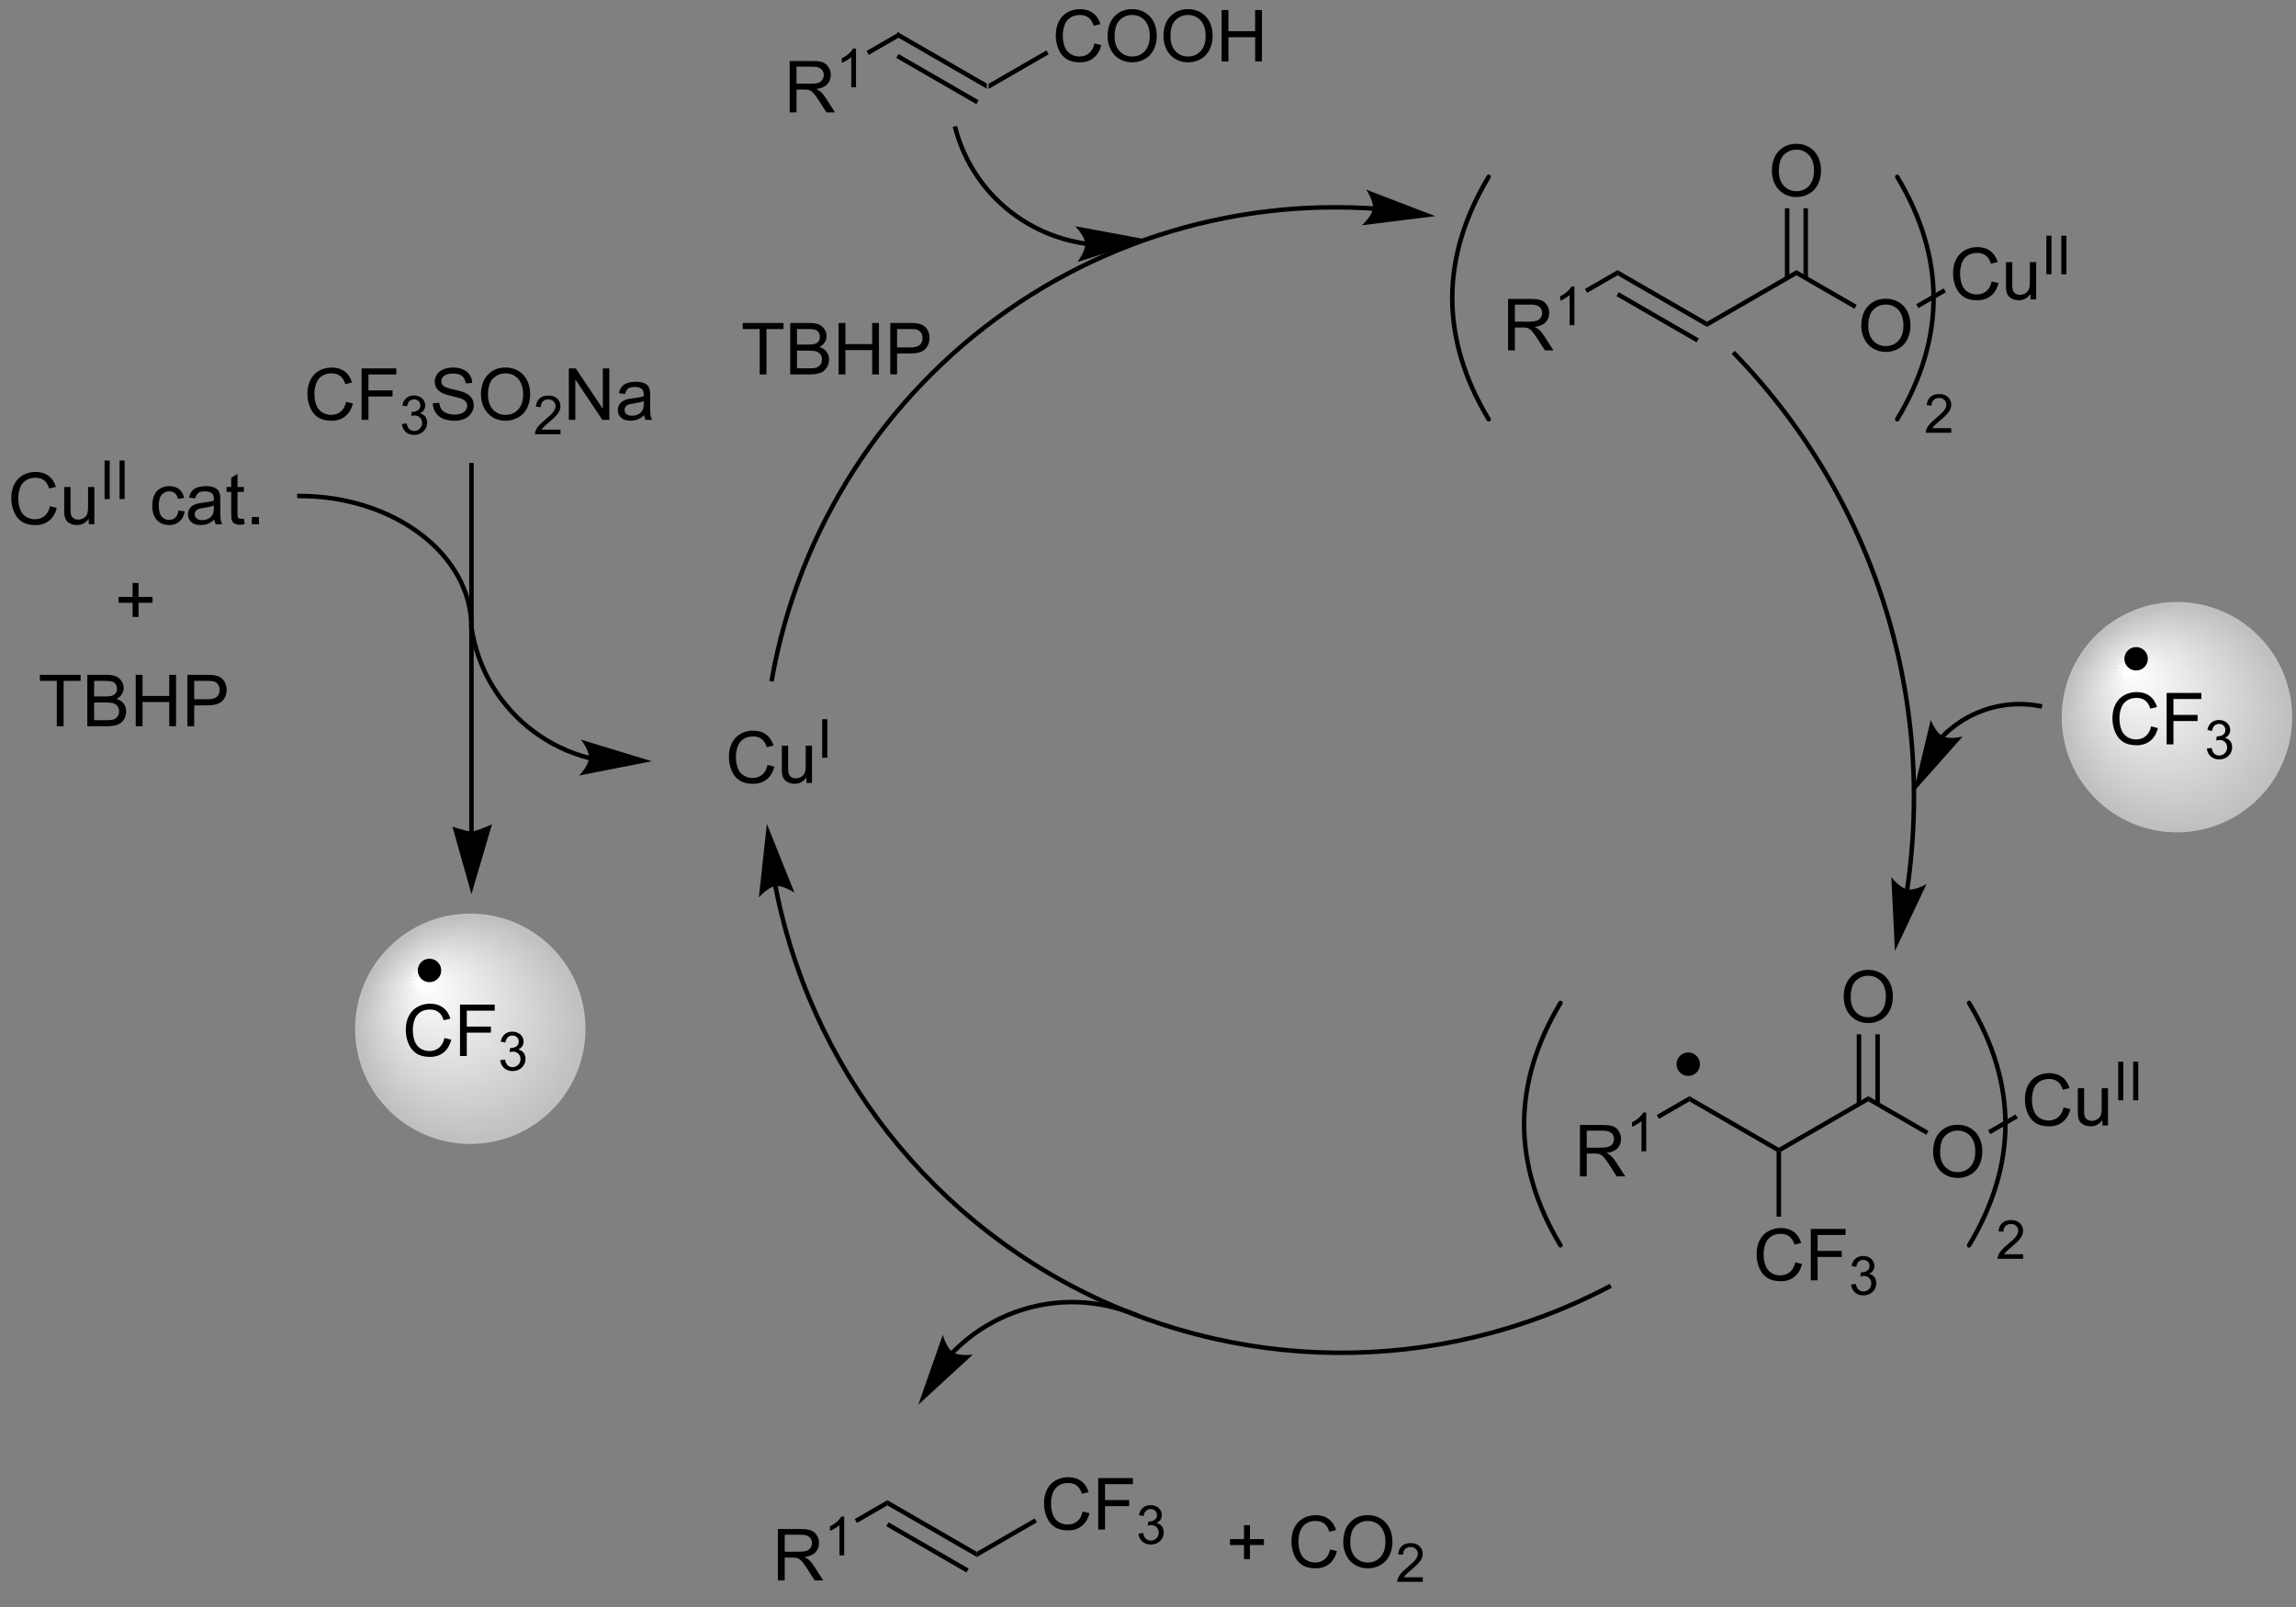 <?xml version="1.0" encoding="UTF-8"?>
<!DOCTYPE svg PUBLIC '-//W3C//DTD SVG 1.0//EN'
          'http://www.w3.org/TR/2001/REC-SVG-20010904/DTD/svg10.dtd'>
<svg stroke-dasharray="none" shape-rendering="auto" xmlns="http://www.w3.org/2000/svg" font-family="'Dialog'" text-rendering="auto" width="90" fill-opacity="1" color-interpolation="auto" color-rendering="auto" preserveAspectRatio="xMidYMid meet" font-size="12px" viewBox="0 0 90 63" fill="black" xmlns:xlink="http://www.w3.org/1999/xlink" stroke="black" image-rendering="auto" stroke-miterlimit="10" stroke-linecap="square" stroke-linejoin="miter" font-style="normal" stroke-width="1" height="63" stroke-dashoffset="0" font-weight="normal" stroke-opacity="1"
><rect x="0" y="0" width="90" height="63" fill="#808080" stroke="none"/><!--Generated by the Batik Graphics2D SVG Generator--><defs id="genericDefs"
  /><g
  ><defs id="defs1"
    ><linearGradient x1="331.644" x2="328.425" gradientUnits="userSpaceOnUse" y1="152.994" y2="168.937" id="gradient1" color-interpolation="sRGB" spreadMethod="pad"
      ><stop stop-color="white" offset="0%"
        /><stop stop-color="silver" offset="100%"
      /></linearGradient
      ><linearGradient x1="331.644" x2="328.425" gradientUnits="userSpaceOnUse" y1="152.994" y2="168.937" id="gradient2" color-interpolation="sRGB" spreadMethod="pad"
      ><stop stop-color="white" offset="0%"
        /><stop stop-color="silver" offset="100%"
      /></linearGradient
      ><linearGradient x1="331.644" x2="323.982" gradientUnits="userSpaceOnUse" y1="152.994" y2="164.358" id="gradient3" color-interpolation="sRGB" spreadMethod="pad"
      ><stop stop-color="white" offset="0%"
        /><stop stop-color="silver" offset="100%"
      /></linearGradient
      ><linearGradient x1="331.644" x2="323.982" gradientUnits="userSpaceOnUse" y1="152.994" y2="164.358" id="gradient4" color-interpolation="sRGB" spreadMethod="pad"
      ><stop stop-color="white" offset="0%"
        /><stop stop-color="silver" offset="100%"
      /></linearGradient
      ><linearGradient x1="331.644" x2="322.534" gradientUnits="userSpaceOnUse" y1="152.994" y2="159.136" id="gradient5" color-interpolation="sRGB" spreadMethod="pad"
      ><stop stop-color="white" offset="0%"
        /><stop stop-color="silver" offset="100%"
      /></linearGradient
      ><linearGradient x1="331.644" x2="322.534" gradientUnits="userSpaceOnUse" y1="152.994" y2="159.136" id="gradient6" color-interpolation="sRGB" spreadMethod="pad"
      ><stop stop-color="white" offset="0%"
        /><stop stop-color="silver" offset="100%"
      /></linearGradient
      ><linearGradient x1="331.644" x2="323.417" gradientUnits="userSpaceOnUse" y1="152.994" y2="154.655" id="gradient7" color-interpolation="sRGB" spreadMethod="pad"
      ><stop stop-color="white" offset="0%"
        /><stop stop-color="silver" offset="100%"
      /></linearGradient
      ><linearGradient x1="331.644" x2="323.417" gradientUnits="userSpaceOnUse" y1="152.994" y2="154.655" id="gradient8" color-interpolation="sRGB" spreadMethod="pad"
      ><stop stop-color="white" offset="0%"
        /><stop stop-color="silver" offset="100%"
      /></linearGradient
      ><linearGradient x1="331.644" x2="325.369" gradientUnits="userSpaceOnUse" y1="152.994" y2="151.727" id="gradient9" color-interpolation="sRGB" spreadMethod="pad"
      ><stop stop-color="white" offset="0%"
        /><stop stop-color="silver" offset="100%"
      /></linearGradient
      ><linearGradient x1="331.644" x2="325.369" gradientUnits="userSpaceOnUse" y1="152.994" y2="151.727" id="gradient10" color-interpolation="sRGB" spreadMethod="pad"
      ><stop stop-color="white" offset="0%"
        /><stop stop-color="silver" offset="100%"
      /></linearGradient
      ><linearGradient x1="331.644" x2="327.198" gradientUnits="userSpaceOnUse" y1="152.994" y2="149.996" id="gradient11" color-interpolation="sRGB" spreadMethod="pad"
      ><stop stop-color="white" offset="0%"
        /><stop stop-color="silver" offset="100%"
      /></linearGradient
      ><linearGradient x1="331.644" x2="327.198" gradientUnits="userSpaceOnUse" y1="152.994" y2="149.996" id="gradient12" color-interpolation="sRGB" spreadMethod="pad"
      ><stop stop-color="white" offset="0%"
        /><stop stop-color="silver" offset="100%"
      /></linearGradient
      ><linearGradient x1="331.644" x2="328.646" gradientUnits="userSpaceOnUse" y1="152.994" y2="148.548" id="gradient13" color-interpolation="sRGB" spreadMethod="pad"
      ><stop stop-color="white" offset="0%"
        /><stop stop-color="silver" offset="100%"
      /></linearGradient
      ><linearGradient x1="331.644" x2="328.646" gradientUnits="userSpaceOnUse" y1="152.994" y2="148.548" id="gradient14" color-interpolation="sRGB" spreadMethod="pad"
      ><stop stop-color="white" offset="0%"
        /><stop stop-color="silver" offset="100%"
      /></linearGradient
      ><linearGradient x1="331.644" x2="330.377" gradientUnits="userSpaceOnUse" y1="152.994" y2="146.719" id="gradient15" color-interpolation="sRGB" spreadMethod="pad"
      ><stop stop-color="white" offset="0%"
        /><stop stop-color="silver" offset="100%"
      /></linearGradient
      ><linearGradient x1="331.644" x2="330.377" gradientUnits="userSpaceOnUse" y1="152.994" y2="146.719" id="gradient16" color-interpolation="sRGB" spreadMethod="pad"
      ><stop stop-color="white" offset="0%"
        /><stop stop-color="silver" offset="100%"
      /></linearGradient
      ><linearGradient x1="331.644" x2="333.305" gradientUnits="userSpaceOnUse" y1="152.994" y2="144.767" id="gradient17" color-interpolation="sRGB" spreadMethod="pad"
      ><stop stop-color="white" offset="0%"
        /><stop stop-color="silver" offset="100%"
      /></linearGradient
      ><linearGradient x1="331.644" x2="333.305" gradientUnits="userSpaceOnUse" y1="152.994" y2="144.767" id="gradient18" color-interpolation="sRGB" spreadMethod="pad"
      ><stop stop-color="white" offset="0%"
        /><stop stop-color="silver" offset="100%"
      /></linearGradient
      ><linearGradient x1="331.644" x2="337.786" gradientUnits="userSpaceOnUse" y1="152.994" y2="143.884" id="gradient19" color-interpolation="sRGB" spreadMethod="pad"
      ><stop stop-color="white" offset="0%"
        /><stop stop-color="silver" offset="100%"
      /></linearGradient
      ><linearGradient x1="331.644" x2="337.786" gradientUnits="userSpaceOnUse" y1="152.994" y2="143.884" id="gradient20" color-interpolation="sRGB" spreadMethod="pad"
      ><stop stop-color="white" offset="0%"
        /><stop stop-color="silver" offset="100%"
      /></linearGradient
      ><linearGradient x1="331.644" x2="343.008" gradientUnits="userSpaceOnUse" y1="152.994" y2="145.332" id="gradient21" color-interpolation="sRGB" spreadMethod="pad"
      ><stop stop-color="white" offset="0%"
        /><stop stop-color="silver" offset="100%"
      /></linearGradient
      ><linearGradient x1="331.644" x2="343.008" gradientUnits="userSpaceOnUse" y1="152.994" y2="145.332" id="gradient22" color-interpolation="sRGB" spreadMethod="pad"
      ><stop stop-color="white" offset="0%"
        /><stop stop-color="silver" offset="100%"
      /></linearGradient
      ><linearGradient x1="331.644" x2="347.587" gradientUnits="userSpaceOnUse" y1="152.994" y2="149.775" id="gradient23" color-interpolation="sRGB" spreadMethod="pad"
      ><stop stop-color="white" offset="0%"
        /><stop stop-color="silver" offset="100%"
      /></linearGradient
      ><linearGradient x1="331.644" x2="347.587" gradientUnits="userSpaceOnUse" y1="152.994" y2="149.775" id="gradient24" color-interpolation="sRGB" spreadMethod="pad"
      ><stop stop-color="white" offset="0%"
        /><stop stop-color="silver" offset="100%"
      /></linearGradient
      ><linearGradient x1="331.644" x2="349.539" gradientUnits="userSpaceOnUse" y1="152.994" y2="156.607" id="gradient25" color-interpolation="sRGB" spreadMethod="pad"
      ><stop stop-color="white" offset="0%"
        /><stop stop-color="silver" offset="100%"
      /></linearGradient
      ><linearGradient x1="331.644" x2="349.539" gradientUnits="userSpaceOnUse" y1="152.994" y2="156.607" id="gradient26" color-interpolation="sRGB" spreadMethod="pad"
      ><stop stop-color="white" offset="0%"
        /><stop stop-color="silver" offset="100%"
      /></linearGradient
      ><linearGradient x1="331.644" x2="347.672" gradientUnits="userSpaceOnUse" y1="152.994" y2="163.8" id="gradient27" color-interpolation="sRGB" spreadMethod="pad"
      ><stop stop-color="white" offset="0%"
        /><stop stop-color="silver" offset="100%"
      /></linearGradient
      ><linearGradient x1="331.644" x2="347.672" gradientUnits="userSpaceOnUse" y1="152.994" y2="163.8" id="gradient28" color-interpolation="sRGB" spreadMethod="pad"
      ><stop stop-color="white" offset="0%"
        /><stop stop-color="silver" offset="100%"
      /></linearGradient
      ><linearGradient x1="331.644" x2="342.45" gradientUnits="userSpaceOnUse" y1="152.994" y2="169.022" id="gradient29" color-interpolation="sRGB" spreadMethod="pad"
      ><stop stop-color="white" offset="0%"
        /><stop stop-color="silver" offset="100%"
      /></linearGradient
      ><linearGradient x1="331.644" x2="342.45" gradientUnits="userSpaceOnUse" y1="152.994" y2="169.022" id="gradient30" color-interpolation="sRGB" spreadMethod="pad"
      ><stop stop-color="white" offset="0%"
        /><stop stop-color="silver" offset="100%"
      /></linearGradient
      ><linearGradient x1="331.644" x2="335.257" gradientUnits="userSpaceOnUse" y1="152.994" y2="170.889" id="gradient31" color-interpolation="sRGB" spreadMethod="pad"
      ><stop stop-color="white" offset="0%"
        /><stop stop-color="silver" offset="100%"
      /></linearGradient
      ><linearGradient x1="331.644" x2="335.257" gradientUnits="userSpaceOnUse" y1="152.994" y2="170.889" id="gradient32" color-interpolation="sRGB" spreadMethod="pad"
      ><stop stop-color="white" offset="0%"
        /><stop stop-color="silver" offset="100%"
      /></linearGradient
      ><linearGradient x1="521.694" x2="518.475" gradientUnits="userSpaceOnUse" y1="120.969" y2="136.912" id="gradient33" color-interpolation="sRGB" spreadMethod="pad"
      ><stop stop-color="white" offset="0%"
        /><stop stop-color="silver" offset="100%"
      /></linearGradient
      ><linearGradient x1="521.694" x2="518.475" gradientUnits="userSpaceOnUse" y1="120.969" y2="136.912" id="gradient34" color-interpolation="sRGB" spreadMethod="pad"
      ><stop stop-color="white" offset="0%"
        /><stop stop-color="silver" offset="100%"
      /></linearGradient
      ><linearGradient x1="521.694" x2="514.032" gradientUnits="userSpaceOnUse" y1="120.969" y2="132.333" id="gradient35" color-interpolation="sRGB" spreadMethod="pad"
      ><stop stop-color="white" offset="0%"
        /><stop stop-color="silver" offset="100%"
      /></linearGradient
      ><linearGradient x1="521.694" x2="514.032" gradientUnits="userSpaceOnUse" y1="120.969" y2="132.333" id="gradient36" color-interpolation="sRGB" spreadMethod="pad"
      ><stop stop-color="white" offset="0%"
        /><stop stop-color="silver" offset="100%"
      /></linearGradient
      ><linearGradient x1="521.694" x2="512.584" gradientUnits="userSpaceOnUse" y1="120.969" y2="127.111" id="gradient37" color-interpolation="sRGB" spreadMethod="pad"
      ><stop stop-color="white" offset="0%"
        /><stop stop-color="silver" offset="100%"
      /></linearGradient
      ><linearGradient x1="521.694" x2="512.584" gradientUnits="userSpaceOnUse" y1="120.969" y2="127.111" id="gradient38" color-interpolation="sRGB" spreadMethod="pad"
      ><stop stop-color="white" offset="0%"
        /><stop stop-color="silver" offset="100%"
      /></linearGradient
      ><linearGradient x1="521.694" x2="513.467" gradientUnits="userSpaceOnUse" y1="120.969" y2="122.63" id="gradient39" color-interpolation="sRGB" spreadMethod="pad"
      ><stop stop-color="white" offset="0%"
        /><stop stop-color="silver" offset="100%"
      /></linearGradient
      ><linearGradient x1="521.694" x2="513.467" gradientUnits="userSpaceOnUse" y1="120.969" y2="122.63" id="gradient40" color-interpolation="sRGB" spreadMethod="pad"
      ><stop stop-color="white" offset="0%"
        /><stop stop-color="silver" offset="100%"
      /></linearGradient
      ><linearGradient x1="521.694" x2="515.419" gradientUnits="userSpaceOnUse" y1="120.969" y2="119.702" id="gradient41" color-interpolation="sRGB" spreadMethod="pad"
      ><stop stop-color="white" offset="0%"
        /><stop stop-color="silver" offset="100%"
      /></linearGradient
      ><linearGradient x1="521.694" x2="515.419" gradientUnits="userSpaceOnUse" y1="120.969" y2="119.702" id="gradient42" color-interpolation="sRGB" spreadMethod="pad"
      ><stop stop-color="white" offset="0%"
        /><stop stop-color="silver" offset="100%"
      /></linearGradient
      ><linearGradient x1="521.694" x2="517.248" gradientUnits="userSpaceOnUse" y1="120.969" y2="117.971" id="gradient43" color-interpolation="sRGB" spreadMethod="pad"
      ><stop stop-color="white" offset="0%"
        /><stop stop-color="silver" offset="100%"
      /></linearGradient
      ><linearGradient x1="521.694" x2="517.248" gradientUnits="userSpaceOnUse" y1="120.969" y2="117.971" id="gradient44" color-interpolation="sRGB" spreadMethod="pad"
      ><stop stop-color="white" offset="0%"
        /><stop stop-color="silver" offset="100%"
      /></linearGradient
      ><linearGradient x1="521.694" x2="518.696" gradientUnits="userSpaceOnUse" y1="120.969" y2="116.523" id="gradient45" color-interpolation="sRGB" spreadMethod="pad"
      ><stop stop-color="white" offset="0%"
        /><stop stop-color="silver" offset="100%"
      /></linearGradient
      ><linearGradient x1="521.694" x2="518.696" gradientUnits="userSpaceOnUse" y1="120.969" y2="116.523" id="gradient46" color-interpolation="sRGB" spreadMethod="pad"
      ><stop stop-color="white" offset="0%"
        /><stop stop-color="silver" offset="100%"
      /></linearGradient
      ><linearGradient x1="521.694" x2="520.427" gradientUnits="userSpaceOnUse" y1="120.969" y2="114.694" id="gradient47" color-interpolation="sRGB" spreadMethod="pad"
      ><stop stop-color="white" offset="0%"
        /><stop stop-color="silver" offset="100%"
      /></linearGradient
      ><linearGradient x1="521.694" x2="520.427" gradientUnits="userSpaceOnUse" y1="120.969" y2="114.694" id="gradient48" color-interpolation="sRGB" spreadMethod="pad"
      ><stop stop-color="white" offset="0%"
        /><stop stop-color="silver" offset="100%"
      /></linearGradient
      ><linearGradient x1="521.694" x2="523.355" gradientUnits="userSpaceOnUse" y1="120.969" y2="112.742" id="gradient49" color-interpolation="sRGB" spreadMethod="pad"
      ><stop stop-color="white" offset="0%"
        /><stop stop-color="silver" offset="100%"
      /></linearGradient
      ><linearGradient x1="521.694" x2="523.355" gradientUnits="userSpaceOnUse" y1="120.969" y2="112.742" id="gradient50" color-interpolation="sRGB" spreadMethod="pad"
      ><stop stop-color="white" offset="0%"
        /><stop stop-color="silver" offset="100%"
      /></linearGradient
      ><linearGradient x1="521.694" x2="527.836" gradientUnits="userSpaceOnUse" y1="120.969" y2="111.859" id="gradient51" color-interpolation="sRGB" spreadMethod="pad"
      ><stop stop-color="white" offset="0%"
        /><stop stop-color="silver" offset="100%"
      /></linearGradient
      ><linearGradient x1="521.694" x2="527.836" gradientUnits="userSpaceOnUse" y1="120.969" y2="111.859" id="gradient52" color-interpolation="sRGB" spreadMethod="pad"
      ><stop stop-color="white" offset="0%"
        /><stop stop-color="silver" offset="100%"
      /></linearGradient
      ><linearGradient x1="521.694" x2="533.058" gradientUnits="userSpaceOnUse" y1="120.969" y2="113.307" id="gradient53" color-interpolation="sRGB" spreadMethod="pad"
      ><stop stop-color="white" offset="0%"
        /><stop stop-color="silver" offset="100%"
      /></linearGradient
      ><linearGradient x1="521.694" x2="533.058" gradientUnits="userSpaceOnUse" y1="120.969" y2="113.307" id="gradient54" color-interpolation="sRGB" spreadMethod="pad"
      ><stop stop-color="white" offset="0%"
        /><stop stop-color="silver" offset="100%"
      /></linearGradient
      ><linearGradient x1="521.694" x2="537.637" gradientUnits="userSpaceOnUse" y1="120.969" y2="117.75" id="gradient55" color-interpolation="sRGB" spreadMethod="pad"
      ><stop stop-color="white" offset="0%"
        /><stop stop-color="silver" offset="100%"
      /></linearGradient
      ><linearGradient x1="521.694" x2="537.637" gradientUnits="userSpaceOnUse" y1="120.969" y2="117.75" id="gradient56" color-interpolation="sRGB" spreadMethod="pad"
      ><stop stop-color="white" offset="0%"
        /><stop stop-color="silver" offset="100%"
      /></linearGradient
      ><linearGradient x1="521.694" x2="539.589" gradientUnits="userSpaceOnUse" y1="120.969" y2="124.582" id="gradient57" color-interpolation="sRGB" spreadMethod="pad"
      ><stop stop-color="white" offset="0%"
        /><stop stop-color="silver" offset="100%"
      /></linearGradient
      ><linearGradient x1="521.694" x2="539.589" gradientUnits="userSpaceOnUse" y1="120.969" y2="124.582" id="gradient58" color-interpolation="sRGB" spreadMethod="pad"
      ><stop stop-color="white" offset="0%"
        /><stop stop-color="silver" offset="100%"
      /></linearGradient
      ><linearGradient x1="521.694" x2="537.722" gradientUnits="userSpaceOnUse" y1="120.969" y2="131.775" id="gradient59" color-interpolation="sRGB" spreadMethod="pad"
      ><stop stop-color="white" offset="0%"
        /><stop stop-color="silver" offset="100%"
      /></linearGradient
      ><linearGradient x1="521.694" x2="537.722" gradientUnits="userSpaceOnUse" y1="120.969" y2="131.775" id="gradient60" color-interpolation="sRGB" spreadMethod="pad"
      ><stop stop-color="white" offset="0%"
        /><stop stop-color="silver" offset="100%"
      /></linearGradient
      ><linearGradient x1="521.694" x2="532.5" gradientUnits="userSpaceOnUse" y1="120.969" y2="136.997" id="gradient61" color-interpolation="sRGB" spreadMethod="pad"
      ><stop stop-color="white" offset="0%"
        /><stop stop-color="silver" offset="100%"
      /></linearGradient
      ><linearGradient x1="521.694" x2="532.5" gradientUnits="userSpaceOnUse" y1="120.969" y2="136.997" id="gradient62" color-interpolation="sRGB" spreadMethod="pad"
      ><stop stop-color="white" offset="0%"
        /><stop stop-color="silver" offset="100%"
      /></linearGradient
      ><linearGradient x1="521.694" x2="525.307" gradientUnits="userSpaceOnUse" y1="120.969" y2="138.864" id="gradient63" color-interpolation="sRGB" spreadMethod="pad"
      ><stop stop-color="white" offset="0%"
        /><stop stop-color="silver" offset="100%"
      /></linearGradient
      ><linearGradient x1="521.694" x2="525.307" gradientUnits="userSpaceOnUse" y1="120.969" y2="138.864" id="gradient64" color-interpolation="sRGB" spreadMethod="pad"
      ><stop stop-color="white" offset="0%"
        /><stop stop-color="silver" offset="100%"
      /></linearGradient
      ><clipPath clipPathUnits="userSpaceOnUse" id="clipPath1"
      ><path d="M1.503 0.668 L264.762 0.668 L264.762 182.832 L1.503 182.832 L1.503 0.668 Z"
      /></clipPath
      ><clipPath clipPathUnits="userSpaceOnUse" id="clipPath2"
      ><path d="M284.586 46.173 L284.586 223.272 L540.525 223.272 L540.525 46.173 Z"
      /></clipPath
      ><clipPath clipPathUnits="userSpaceOnUse" id="clipPath3"
      ><path d="M284.586 43.489 L284.586 220.588 L540.525 220.588 L540.525 43.489 Z"
      /></clipPath
      ><clipPath clipPathUnits="userSpaceOnUse" id="clipPath4"
      ><path d="M336.675 145.447 C329.728 145.447 324.097 151.078 324.097 158.025 C324.097 164.972 329.728 170.603 336.675 170.603 C343.622 170.603 349.253 164.972 349.253 158.025 C349.253 151.078 343.622 145.447 336.675 145.447 Z"
      /></clipPath
      ><clipPath clipPathUnits="userSpaceOnUse" id="clipPath5"
      ><path d="M284.586 45.523 L284.586 220.588 L540.525 220.588 L540.525 45.523 Z"
      /></clipPath
      ><clipPath clipPathUnits="userSpaceOnUse" id="clipPath6"
      ><path d="M526.725 113.422 C519.778 113.422 514.147 119.053 514.147 126 C514.147 132.947 519.778 138.578 526.725 138.578 C533.672 138.578 539.303 132.947 539.303 126 C539.303 119.053 533.672 113.422 526.725 113.422 Z"
      /></clipPath
    ></defs
    ><g transform="scale(0.342,0.342) translate(-1.503,-0.668) matrix(1.029,0,0,1.029,-291.222,-46.825)"
    ><path d="M384.433 50.287 L384.433 49.71 L394.392 55.46 L394.392 56.037 ZM384.308 52.605 L393.232 57.758 L393.482 57.325 L384.558 52.172 Z" stroke="none" clip-path="url(#clipPath2)"
    /></g
    ><g transform="matrix(0.352,0,0,0.352,-100.074,-16.237)"
    ><path d="M372.241 58.648 L372.241 52.922 L374.78 52.922 Q375.546 52.922 375.944 53.076 Q376.342 53.229 376.579 53.62 Q376.819 54.011 376.819 54.484 Q376.819 55.094 376.423 55.513 Q376.03 55.93 375.204 56.042 Q375.506 56.188 375.663 56.328 Q375.993 56.633 376.29 57.089 L377.288 58.648 L376.335 58.648 L375.577 57.456 Q375.243 56.94 375.027 56.667 Q374.814 56.393 374.644 56.284 Q374.475 56.175 374.298 56.133 Q374.171 56.104 373.876 56.104 L372.999 56.104 L372.999 58.648 L372.241 58.648 ZM372.999 55.448 L374.626 55.448 Q375.147 55.448 375.439 55.341 Q375.733 55.234 375.884 54.998 Q376.038 54.761 376.038 54.484 Q376.038 54.078 375.741 53.818 Q375.447 53.555 374.811 53.555 L372.999 53.555 L372.999 55.448 Z" stroke="none" clip-path="url(#clipPath2)"
    /></g
    ><g transform="matrix(0.352,0,0,0.352,-100.074,-16.237)"
    ><path d="M379.624 55.849 L379.097 55.849 L379.097 52.487 Q378.906 52.669 378.597 52.85 Q378.288 53.032 378.042 53.124 L378.042 52.614 Q378.484 52.405 378.814 52.11 Q379.146 51.813 379.284 51.536 L379.624 51.536 L379.624 55.849 Z" stroke="none" clip-path="url(#clipPath2)"
    /></g
    ><g transform="matrix(0.352,0,0,0.352,-100.074,-16.237)"
    ><path d="M384.433 49.71 L384.433 50.287 L381.047 52.242 L380.797 51.809 Z" stroke="none" clip-path="url(#clipPath2)"
    /></g
    ><g transform="matrix(0.352,0,0,0.352,-100.074,-16.237)"
    ><path d="M406.18 50.966 L406.938 51.156 Q406.701 52.091 406.081 52.583 Q405.461 53.072 404.568 53.072 Q403.641 53.072 403.06 52.695 Q402.482 52.317 402.177 51.604 Q401.875 50.888 401.875 50.067 Q401.875 49.171 402.216 48.507 Q402.56 47.841 403.19 47.494 Q403.82 47.148 404.578 47.148 Q405.438 47.148 406.024 47.586 Q406.61 48.023 406.841 48.817 L406.094 48.992 Q405.896 48.367 405.516 48.083 Q405.138 47.796 404.563 47.796 Q403.904 47.796 403.459 48.114 Q403.016 48.429 402.836 48.963 Q402.656 49.497 402.656 50.062 Q402.656 50.794 402.87 51.338 Q403.084 51.882 403.531 52.153 Q403.982 52.421 404.505 52.421 Q405.141 52.421 405.581 52.054 Q406.024 51.687 406.18 50.966 ZM407.642 50.184 Q407.642 48.757 408.408 47.953 Q409.173 47.145 410.384 47.145 Q411.176 47.145 411.811 47.526 Q412.449 47.903 412.783 48.58 Q413.119 49.257 413.119 50.117 Q413.119 50.989 412.767 51.677 Q412.416 52.364 411.77 52.718 Q411.127 53.072 410.379 53.072 Q409.572 53.072 408.934 52.682 Q408.298 52.289 407.97 51.614 Q407.642 50.937 407.642 50.184 ZM408.423 50.195 Q408.423 51.231 408.978 51.828 Q409.535 52.421 410.377 52.421 Q411.231 52.421 411.783 51.82 Q412.337 51.218 412.337 50.114 Q412.337 49.414 412.1 48.893 Q411.863 48.372 411.408 48.086 Q410.955 47.796 410.387 47.796 Q409.582 47.796 409.002 48.351 Q408.423 48.903 408.423 50.195 ZM413.865 50.184 Q413.865 48.757 414.63 47.953 Q415.396 47.145 416.607 47.145 Q417.399 47.145 418.034 47.526 Q418.672 47.903 419.005 48.58 Q419.341 49.257 419.341 50.117 Q419.341 50.989 418.99 51.677 Q418.638 52.364 417.992 52.718 Q417.349 53.072 416.602 53.072 Q415.794 53.072 415.156 52.682 Q414.521 52.289 414.193 51.614 Q413.865 50.937 413.865 50.184 ZM414.646 50.195 Q414.646 51.231 415.201 51.828 Q415.758 52.421 416.599 52.421 Q417.453 52.421 418.005 51.82 Q418.56 51.218 418.56 50.114 Q418.56 49.414 418.323 48.893 Q418.086 48.372 417.63 48.086 Q417.177 47.796 416.61 47.796 Q415.805 47.796 415.224 48.351 Q414.646 48.903 414.646 50.195 ZM420.34 52.974 L420.34 47.247 L421.098 47.247 L421.098 49.599 L424.074 49.599 L424.074 47.247 L424.832 47.247 L424.832 52.974 L424.074 52.974 L424.074 50.273 L421.098 50.273 L421.098 52.974 L420.34 52.974 Z" stroke="none" clip-path="url(#clipPath2)"
    /></g
    ><g transform="matrix(0.352,0,0,0.352,-100.074,-16.237)"
    ><path d="M394.392 56.037 L394.392 55.46 L400.831 51.742 L401.081 52.175 Z" stroke="none" clip-path="url(#clipPath2)"
    /></g
    ><g transform="matrix(0.352,0,0,0.352,-100.074,-16.237)"
    ><path d="M464.433 76.787 L464.433 76.21 L474.392 81.96 L474.392 82.537 ZM464.308 79.105 L473.232 84.258 L473.482 83.825 L464.558 78.672 Z" stroke="none" clip-path="url(#clipPath2)"
    /></g
    ><g transform="matrix(0.352,0,0,0.352,-100.074,-16.237)"
    ><path d="M452.241 85.148 L452.241 79.422 L454.78 79.422 Q455.546 79.422 455.944 79.576 Q456.342 79.729 456.579 80.12 Q456.819 80.51 456.819 80.984 Q456.819 81.594 456.423 82.013 Q456.03 82.43 455.204 82.542 Q455.506 82.688 455.663 82.828 Q455.993 83.133 456.29 83.589 L457.288 85.148 L456.335 85.148 L455.577 83.956 Q455.243 83.44 455.027 83.167 Q454.814 82.893 454.644 82.784 Q454.475 82.674 454.298 82.633 Q454.171 82.604 453.876 82.604 L452.999 82.604 L452.999 85.148 L452.241 85.148 ZM452.999 81.948 L454.626 81.948 Q455.147 81.948 455.439 81.841 Q455.733 81.734 455.884 81.498 Q456.038 81.26 456.038 80.984 Q456.038 80.578 455.741 80.318 Q455.447 80.055 454.811 80.055 L452.999 80.055 L452.999 81.948 Z" stroke="none" clip-path="url(#clipPath2)"
    /></g
    ><g transform="matrix(0.352,0,0,0.352,-100.074,-16.237)"
    ><path d="M459.624 82.349 L459.097 82.349 L459.097 78.987 Q458.906 79.169 458.597 79.35 Q458.288 79.532 458.042 79.624 L458.042 79.114 Q458.484 78.905 458.814 78.61 Q459.146 78.313 459.284 78.036 L459.624 78.036 L459.624 82.349 Z" stroke="none" clip-path="url(#clipPath2)"
    /></g
    ><g transform="matrix(0.352,0,0,0.352,-100.074,-16.237)"
    ><path d="M464.433 76.21 L464.433 76.787 L461.047 78.742 L460.797 78.309 Z" stroke="none" clip-path="url(#clipPath2)"
    /></g
    ><g transform="matrix(0.352,0,0,0.352,-100.074,-16.237)"
    ><path d="M474.392 82.537 L474.392 81.96 L484.352 76.21 L484.352 76.787 Z" stroke="none" clip-path="url(#clipPath2)"
    /></g
    ><g transform="matrix(0.352,0,0,0.352,-100.074,-16.237)"
    ><path d="M491.574 82.434 Q491.574 81.007 492.34 80.203 Q493.105 79.395 494.316 79.395 Q495.108 79.395 495.743 79.776 Q496.381 80.153 496.715 80.83 Q497.051 81.507 497.051 82.367 Q497.051 83.239 496.699 83.927 Q496.348 84.614 495.702 84.968 Q495.058 85.323 494.311 85.323 Q493.504 85.323 492.866 84.932 Q492.23 84.539 491.902 83.864 Q491.574 83.187 491.574 82.434 ZM492.355 82.445 Q492.355 83.481 492.91 84.078 Q493.467 84.671 494.308 84.671 Q495.163 84.671 495.715 84.07 Q496.269 83.468 496.269 82.364 Q496.269 81.664 496.032 81.143 Q495.795 80.622 495.34 80.335 Q494.887 80.046 494.319 80.046 Q493.514 80.046 492.933 80.601 Q492.355 81.153 492.355 82.445 Z" stroke="none" clip-path="url(#clipPath2)"
    /></g
    ><g transform="matrix(0.352,0,0,0.352,-100.074,-16.237)"
    ><path d="M484.352 76.787 L484.352 76.21 L491.059 80.082 L490.809 80.515 Z" stroke="none" clip-path="url(#clipPath2)"
    /></g
    ><g transform="matrix(0.352,0,0,0.352,-100.074,-16.237)"
    ><path d="M481.615 65.184 Q481.615 63.757 482.38 62.953 Q483.146 62.145 484.357 62.145 Q485.149 62.145 485.784 62.526 Q486.422 62.903 486.755 63.58 Q487.091 64.257 487.091 65.117 Q487.091 65.989 486.74 66.677 Q486.388 67.364 485.742 67.718 Q485.099 68.073 484.352 68.073 Q483.544 68.073 482.906 67.682 Q482.271 67.289 481.943 66.614 Q481.615 65.937 481.615 65.184 ZM482.396 65.195 Q482.396 66.231 482.951 66.828 Q483.508 67.421 484.349 67.421 Q485.203 67.421 485.755 66.82 Q486.31 66.218 486.31 65.114 Q486.31 64.414 486.073 63.893 Q485.836 63.372 485.38 63.086 Q484.927 62.796 484.36 62.796 Q483.555 62.796 482.974 63.351 Q482.396 63.903 482.396 65.195 Z" stroke="none" clip-path="url(#clipPath2)"
    /></g
    ><g transform="matrix(0.352,0,0,0.352,-100.074,-16.237)"
    ><path d="M485.637 77.096 L485.637 69.325 L485.137 69.325 L485.137 77.096 ZM483.567 77.096 L483.567 69.325 L483.067 69.325 L483.067 77.096 Z" stroke="none" clip-path="url(#clipPath2)"
    /></g
    ><g transform="matrix(0.352,0,0,0.352,-100.074,-16.237)"
    ><path d="M506.098 77.466 L506.856 77.656 Q506.619 78.591 506 79.083 Q505.38 79.573 504.486 79.573 Q503.559 79.573 502.979 79.195 Q502.401 78.817 502.096 78.104 Q501.794 77.388 501.794 76.567 Q501.794 75.671 502.135 75.007 Q502.479 74.341 503.109 73.994 Q503.739 73.648 504.497 73.648 Q505.356 73.648 505.942 74.085 Q506.528 74.523 506.76 75.317 L506.012 75.492 Q505.815 74.867 505.434 74.583 Q505.057 74.296 504.481 74.296 Q503.822 74.296 503.377 74.614 Q502.934 74.929 502.755 75.463 Q502.575 75.997 502.575 76.562 Q502.575 77.294 502.788 77.838 Q503.002 78.382 503.45 78.653 Q503.901 78.921 504.424 78.921 Q505.059 78.921 505.5 78.554 Q505.942 78.187 506.098 77.466 ZM510.42 79.474 L510.42 78.864 Q509.936 79.567 509.102 79.567 Q508.735 79.567 508.417 79.427 Q508.1 79.286 507.943 79.073 Q507.79 78.859 507.727 78.552 Q507.686 78.343 507.686 77.895 L507.686 75.325 L508.389 75.325 L508.389 77.624 Q508.389 78.177 508.43 78.367 Q508.498 78.645 508.712 78.804 Q508.928 78.96 509.243 78.96 Q509.561 78.96 509.837 78.799 Q510.115 78.638 510.23 78.359 Q510.344 78.078 510.344 77.546 L510.344 75.325 L511.048 75.325 L511.048 79.474 L510.42 79.474 Z" stroke="none" clip-path="url(#clipPath2)"
    /></g
    ><g transform="matrix(0.352,0,0,0.352,-100.074,-16.237)"
    ><path d="M512.182 76.674 L512.182 72.379 L512.751 72.379 L512.751 76.674 L512.182 76.674 ZM513.849 76.674 L513.849 72.379 L514.418 72.379 L514.418 76.674 L513.849 76.674 Z" stroke="none" clip-path="url(#clipPath2)"
    /></g
    ><g transform="matrix(0.352,0,0,0.352,-100.074,-16.237)"
    ><path d="M497.943 80.44 L497.693 80.007 L500.75 78.242 L501 78.675 Z" stroke="none" clip-path="url(#clipPath2)"
    /></g
    ><g stroke-width="0.5" transform="matrix(0.352,0,0,0.352,-100.074,-16.237)" stroke-linejoin="round" stroke-linecap="round"
    ><path fill="none" d="M495.575 92.825 Q503.675 79.325 495.575 65.825" clip-path="url(#clipPath2)"
    /></g
    ><g stroke-width="0.5" transform="matrix(0.352,0,0,0.352,-100.074,-16.237)" stroke-linejoin="round" stroke-linecap="round"
    ><path fill="none" d="M450.075 65.825 Q441.975 79.325 450.075 92.825" clip-path="url(#clipPath2)"
    /></g
    ><g transform="matrix(0.352,0,0,0.352,-100.074,-16.237)"
    ><path d="M501.596 93.817 L501.596 94.325 L498.757 94.325 Q498.751 94.134 498.819 93.958 Q498.927 93.669 499.165 93.388 Q499.405 93.106 499.856 92.737 Q500.555 92.163 500.802 91.827 Q501.048 91.491 501.048 91.192 Q501.048 90.88 500.823 90.665 Q500.6 90.448 500.239 90.448 Q499.858 90.448 499.63 90.677 Q499.401 90.905 499.399 91.309 L498.856 91.255 Q498.913 90.647 499.276 90.331 Q499.639 90.013 500.251 90.013 Q500.87 90.013 501.229 90.356 Q501.591 90.698 501.591 91.204 Q501.591 91.462 501.485 91.712 Q501.38 91.96 501.134 92.235 Q500.889 92.51 500.321 92.991 Q499.846 93.389 499.712 93.532 Q499.577 93.675 499.489 93.817 L501.596 93.817 Z" stroke="none" clip-path="url(#clipPath2)"
    /></g
    ><g transform="matrix(0.352,0,0,0.352,-100.074,-16.237)"
    ><path d="M472.433 168.787 L472.433 168.21 L482.392 173.96 L482.392 174.249 L482.142 174.393 Z" stroke="none" clip-path="url(#clipPath2)"
    /></g
    ><g transform="matrix(0.352,0,0,0.352,-100.074,-16.237)"
    ><path d="M460.241 177.149 L460.241 171.422 L462.78 171.422 Q463.546 171.422 463.944 171.576 Q464.342 171.729 464.579 172.12 Q464.819 172.511 464.819 172.984 Q464.819 173.594 464.423 174.013 Q464.03 174.43 463.204 174.542 Q463.506 174.688 463.663 174.828 Q463.993 175.133 464.29 175.589 L465.288 177.149 L464.335 177.149 L463.577 175.956 Q463.243 175.44 463.027 175.167 Q462.814 174.893 462.644 174.784 Q462.475 174.674 462.298 174.633 Q462.171 174.604 461.876 174.604 L460.999 174.604 L460.999 177.149 L460.241 177.149 ZM460.999 173.948 L462.626 173.948 Q463.147 173.948 463.439 173.841 Q463.733 173.734 463.884 173.498 Q464.038 173.261 464.038 172.984 Q464.038 172.578 463.741 172.318 Q463.447 172.055 462.811 172.055 L460.999 172.055 L460.999 173.948 Z" stroke="none" clip-path="url(#clipPath2)"
    /></g
    ><g transform="matrix(0.352,0,0,0.352,-100.074,-16.237)"
    ><path d="M467.624 174.349 L467.097 174.349 L467.097 170.987 Q466.906 171.169 466.597 171.35 Q466.288 171.532 466.042 171.624 L466.042 171.114 Q466.484 170.905 466.814 170.61 Q467.146 170.313 467.284 170.036 L467.624 170.036 L467.624 174.349 Z" stroke="none" clip-path="url(#clipPath2)"
    /></g
    ><g transform="matrix(0.352,0,0,0.352,-100.074,-16.237)"
    ><path d="M472.433 168.21 L472.433 168.787 L469.047 170.742 L468.797 170.309 Z" stroke="none" clip-path="url(#clipPath2)"
    /></g
    ><g transform="matrix(0.352,0,0,0.352,-100.074,-16.237)"
    ><path d="M482.642 174.393 L482.392 174.249 L482.392 173.96 L492.352 168.21 L492.352 168.787 Z" stroke="none" clip-path="url(#clipPath2)"
    /></g
    ><g transform="matrix(0.352,0,0,0.352,-100.074,-16.237)"
    ><path d="M499.574 174.434 Q499.574 173.007 500.34 172.203 Q501.105 171.395 502.316 171.395 Q503.108 171.395 503.743 171.776 Q504.381 172.153 504.715 172.83 Q505.051 173.507 505.051 174.367 Q505.051 175.239 504.699 175.927 Q504.348 176.614 503.702 176.968 Q503.058 177.322 502.311 177.322 Q501.504 177.322 500.866 176.932 Q500.23 176.539 499.902 175.864 Q499.574 175.187 499.574 174.434 ZM500.355 174.445 Q500.355 175.481 500.91 176.078 Q501.467 176.671 502.308 176.671 Q503.163 176.671 503.715 176.07 Q504.269 175.468 504.269 174.364 Q504.269 173.664 504.032 173.143 Q503.795 172.622 503.34 172.335 Q502.887 172.046 502.319 172.046 Q501.514 172.046 500.933 172.601 Q500.355 173.153 500.355 174.445 Z" stroke="none" clip-path="url(#clipPath2)"
    /></g
    ><g transform="matrix(0.352,0,0,0.352,-100.074,-16.237)"
    ><path d="M492.352 168.787 L492.352 168.21 L499.059 172.082 L498.809 172.515 Z" stroke="none" clip-path="url(#clipPath2)"
    /></g
    ><g transform="matrix(0.352,0,0,0.352,-100.074,-16.237)"
    ><path d="M489.615 157.184 Q489.615 155.757 490.38 154.953 Q491.146 154.145 492.357 154.145 Q493.149 154.145 493.784 154.526 Q494.422 154.903 494.755 155.58 Q495.091 156.257 495.091 157.117 Q495.091 157.989 494.74 158.677 Q494.388 159.364 493.742 159.718 Q493.099 160.072 492.352 160.072 Q491.544 160.072 490.906 159.682 Q490.271 159.289 489.943 158.614 Q489.615 157.937 489.615 157.184 ZM490.396 157.195 Q490.396 158.231 490.951 158.828 Q491.508 159.421 492.349 159.421 Q493.203 159.421 493.755 158.82 Q494.31 158.218 494.31 157.114 Q494.31 156.414 494.073 155.893 Q493.836 155.372 493.38 155.085 Q492.927 154.796 492.36 154.796 Q491.555 154.796 490.974 155.351 Q490.396 155.903 490.396 157.195 Z" stroke="none" clip-path="url(#clipPath2)"
    /></g
    ><g transform="matrix(0.352,0,0,0.352,-100.074,-16.237)"
    ><path d="M493.637 169.096 L493.637 161.325 L493.137 161.325 L493.137 169.096 ZM491.567 169.096 L491.567 161.325 L491.067 161.325 L491.067 169.096 Z" stroke="none" clip-path="url(#clipPath2)"
    /></g
    ><g transform="matrix(0.352,0,0,0.352,-100.074,-16.237)"
    ><path d="M514.098 169.466 L514.856 169.656 Q514.619 170.591 514 171.083 Q513.38 171.572 512.486 171.572 Q511.559 171.572 510.979 171.195 Q510.401 170.817 510.096 170.104 Q509.794 169.388 509.794 168.567 Q509.794 167.671 510.135 167.007 Q510.479 166.341 511.109 165.994 Q511.739 165.648 512.497 165.648 Q513.356 165.648 513.942 166.085 Q514.528 166.523 514.76 167.317 L514.013 167.492 Q513.815 166.867 513.434 166.583 Q513.057 166.296 512.481 166.296 Q511.822 166.296 511.377 166.614 Q510.934 166.929 510.755 167.463 Q510.575 167.997 510.575 168.562 Q510.575 169.294 510.788 169.838 Q511.002 170.382 511.45 170.653 Q511.901 170.921 512.424 170.921 Q513.059 170.921 513.5 170.554 Q513.942 170.187 514.098 169.466 ZM518.42 171.474 L518.42 170.864 Q517.936 171.567 517.102 171.567 Q516.735 171.567 516.417 171.427 Q516.1 171.286 515.943 171.072 Q515.79 170.859 515.727 170.552 Q515.686 170.343 515.686 169.895 L515.686 167.325 L516.389 167.325 L516.389 169.625 Q516.389 170.177 516.43 170.367 Q516.498 170.645 516.712 170.804 Q516.928 170.96 517.243 170.96 Q517.561 170.96 517.837 170.799 Q518.115 170.638 518.23 170.359 Q518.345 170.078 518.345 169.546 L518.345 167.325 L519.048 167.325 L519.048 171.474 L518.42 171.474 Z" stroke="none" clip-path="url(#clipPath2)"
    /></g
    ><g transform="matrix(0.352,0,0,0.352,-100.074,-16.237)"
    ><path d="M520.182 168.673 L520.182 164.379 L520.751 164.379 L520.751 168.673 L520.182 168.673 ZM521.849 168.673 L521.849 164.379 L522.418 164.379 L522.418 168.673 L521.849 168.673 Z" stroke="none" clip-path="url(#clipPath2)"
    /></g
    ><g transform="matrix(0.352,0,0,0.352,-100.074,-16.237)"
    ><path d="M505.943 172.44 L505.693 172.007 L508.75 170.242 L509 170.675 Z" stroke="none" clip-path="url(#clipPath2)"
    /></g
    ><g stroke-width="0.5" transform="matrix(0.352,0,0,0.352,-100.074,-16.237)" stroke-linejoin="round" stroke-linecap="round"
    ><path fill="none" d="M503.575 184.825 Q511.675 171.325 503.575 157.825" clip-path="url(#clipPath2)"
    /></g
    ><g stroke-width="0.5" transform="matrix(0.352,0,0,0.352,-100.074,-16.237)" stroke-linejoin="round" stroke-linecap="round"
    ><path fill="none" d="M458.075 157.825 Q449.975 171.325 458.075 184.825" clip-path="url(#clipPath2)"
    /></g
    ><g transform="matrix(0.352,0,0,0.352,-100.074,-16.237)"
    ><path d="M509.596 185.817 L509.596 186.325 L506.757 186.325 Q506.751 186.134 506.819 185.958 Q506.927 185.669 507.165 185.387 Q507.405 185.106 507.856 184.737 Q508.555 184.163 508.802 183.827 Q509.048 183.491 509.048 183.192 Q509.048 182.88 508.823 182.665 Q508.6 182.448 508.239 182.448 Q507.858 182.448 507.63 182.677 Q507.401 182.905 507.399 183.309 L506.856 183.255 Q506.913 182.647 507.276 182.331 Q507.639 182.012 508.251 182.012 Q508.87 182.012 509.229 182.356 Q509.591 182.698 509.591 183.204 Q509.591 183.462 509.485 183.712 Q509.38 183.96 509.134 184.235 Q508.889 184.511 508.321 184.991 Q507.846 185.389 507.712 185.532 Q507.577 185.675 507.489 185.817 L509.596 185.817 Z" stroke="none" clip-path="url(#clipPath2)"
    /></g
    ><g transform="matrix(0.352,0,0,0.352,-100.074,-16.237)"
    ><path d="M484.221 186.716 L484.978 186.906 Q484.741 187.841 484.122 188.333 Q483.502 188.822 482.609 188.822 Q481.682 188.822 481.101 188.445 Q480.523 188.067 480.218 187.354 Q479.916 186.638 479.916 185.817 Q479.916 184.921 480.257 184.257 Q480.601 183.591 481.231 183.244 Q481.861 182.898 482.619 182.898 Q483.478 182.898 484.064 183.335 Q484.65 183.773 484.882 184.567 L484.135 184.742 Q483.937 184.117 483.557 183.833 Q483.179 183.546 482.603 183.546 Q481.945 183.546 481.499 183.864 Q481.057 184.179 480.877 184.713 Q480.697 185.247 480.697 185.812 Q480.697 186.544 480.911 187.088 Q481.124 187.632 481.572 187.903 Q482.023 188.171 482.546 188.171 Q483.182 188.171 483.622 187.804 Q484.064 187.437 484.221 186.716 ZM485.951 188.724 L485.951 182.997 L489.816 182.997 L489.816 183.671 L486.709 183.671 L486.709 185.445 L489.396 185.445 L489.396 186.122 L486.709 186.122 L486.709 188.724 L485.951 188.724 Z" stroke="none" clip-path="url(#clipPath2)"
    /></g
    ><g transform="matrix(0.352,0,0,0.352,-100.074,-16.237)"
    ><path d="M490.433 189.189 L490.961 189.118 Q491.053 189.568 491.269 189.765 Q491.488 189.962 491.803 189.962 Q492.174 189.962 492.43 189.704 Q492.687 189.446 492.687 189.066 Q492.687 188.702 492.449 188.468 Q492.213 188.232 491.846 188.232 Q491.697 188.232 491.474 188.29 L491.533 187.827 Q491.586 187.833 491.617 187.833 Q491.955 187.833 492.224 187.657 Q492.494 187.482 492.494 187.114 Q492.494 186.826 492.297 186.636 Q492.101 186.445 491.791 186.445 Q491.482 186.445 491.277 186.638 Q491.072 186.831 491.014 187.218 L490.486 187.124 Q490.584 186.593 490.926 186.302 Q491.269 186.011 491.779 186.011 Q492.131 186.011 492.426 186.161 Q492.723 186.312 492.879 186.573 Q493.035 186.833 493.035 187.126 Q493.035 187.405 492.885 187.634 Q492.736 187.863 492.443 187.997 Q492.824 188.085 493.035 188.363 Q493.246 188.638 493.246 189.054 Q493.246 189.617 492.836 190.009 Q492.426 190.4 491.799 190.4 Q491.234 190.4 490.859 190.064 Q490.486 189.726 490.433 189.189 Z" stroke="none" clip-path="url(#clipPath2)"
    /></g
    ><g transform="matrix(0.352,0,0,0.352,-100.074,-16.237)"
    ><path d="M482.142 174.393 L482.392 174.249 L482.642 174.393 L482.642 181.624 L482.142 181.624 Z" stroke="none" clip-path="url(#clipPath2)"
    /></g
    ><g transform="matrix(0.352,0,0,0.352,-100.074,-16.237)"
    ><path d="M369.778 131.317 L370.536 131.507 Q370.299 132.442 369.679 132.934 Q369.059 133.424 368.166 133.424 Q367.239 133.424 366.658 133.046 Q366.08 132.669 365.776 131.955 Q365.473 131.239 365.473 130.419 Q365.473 129.523 365.815 128.859 Q366.158 128.192 366.788 127.846 Q367.419 127.499 368.177 127.499 Q369.036 127.499 369.622 127.937 Q370.208 128.375 370.44 129.169 L369.692 129.343 Q369.494 128.718 369.114 128.434 Q368.736 128.148 368.161 128.148 Q367.502 128.148 367.057 128.466 Q366.614 128.781 366.434 129.315 Q366.255 129.848 366.255 130.413 Q366.255 131.145 366.468 131.69 Q366.682 132.234 367.13 132.505 Q367.58 132.773 368.104 132.773 Q368.739 132.773 369.179 132.406 Q369.622 132.038 369.778 131.317 ZM374.1 133.325 L374.1 132.716 Q373.615 133.419 372.782 133.419 Q372.415 133.419 372.097 133.278 Q371.779 133.137 371.623 132.924 Q371.469 132.71 371.407 132.403 Q371.365 132.195 371.365 131.747 L371.365 129.177 L372.068 129.177 L372.068 131.476 Q372.068 132.028 372.11 132.218 Q372.178 132.497 372.391 132.656 Q372.608 132.812 372.923 132.812 Q373.24 132.812 373.516 132.65 Q373.795 132.489 373.91 132.21 Q374.024 131.929 374.024 131.398 L374.024 129.177 L374.727 129.177 L374.727 133.325 L374.1 133.325 Z" stroke="none" clip-path="url(#clipPath2)"
    /></g
    ><g transform="matrix(0.352,0,0,0.352,-100.074,-16.237)"
    ><path d="M375.862 130.525 L375.862 126.23 L376.43 126.23 L376.43 130.525 L375.862 130.525 Z" stroke="none" clip-path="url(#clipPath2)"
    /></g
    ><g transform="matrix(0.352,0,0,0.352,-100.074,-16.237)"
    ><path d="M383.121 213.787 L383.121 213.21 L393.08 218.96 L393.08 219.537 ZM382.996 216.105 L391.92 221.258 L392.17 220.825 L383.246 215.672 Z" stroke="none" clip-path="url(#clipPath2)"
    /></g
    ><g transform="matrix(0.352,0,0,0.352,-100.074,-16.237)"
    ><path d="M370.928 222.149 L370.928 216.422 L373.467 216.422 Q374.233 216.422 374.631 216.576 Q375.03 216.729 375.267 217.12 Q375.506 217.511 375.506 217.984 Q375.506 218.594 375.111 219.013 Q374.717 219.43 373.892 219.542 Q374.194 219.688 374.35 219.828 Q374.681 220.133 374.978 220.589 L375.975 222.149 L375.022 222.149 L374.264 220.956 Q373.931 220.44 373.715 220.167 Q373.501 219.893 373.332 219.784 Q373.163 219.674 372.986 219.633 Q372.858 219.604 372.564 219.604 L371.686 219.604 L371.686 222.149 L370.928 222.149 ZM371.686 218.948 L373.314 218.948 Q373.835 218.948 374.126 218.841 Q374.421 218.734 374.572 218.498 Q374.725 218.261 374.725 217.984 Q374.725 217.578 374.428 217.318 Q374.134 217.055 373.499 217.055 L371.686 217.055 L371.686 218.948 Z" stroke="none" clip-path="url(#clipPath2)"
    /></g
    ><g transform="matrix(0.352,0,0,0.352,-100.074,-16.237)"
    ><path d="M378.312 219.349 L377.784 219.349 L377.784 215.987 Q377.593 216.169 377.284 216.35 Q376.976 216.532 376.73 216.624 L376.73 216.114 Q377.171 215.905 377.501 215.61 Q377.833 215.313 377.972 215.036 L378.312 215.036 L378.312 219.349 Z" stroke="none" clip-path="url(#clipPath2)"
    /></g
    ><g transform="matrix(0.352,0,0,0.352,-100.074,-16.237)"
    ><path d="M383.121 213.21 L383.121 213.787 L379.735 215.742 L379.485 215.309 Z" stroke="none" clip-path="url(#clipPath2)"
    /></g
    ><g transform="matrix(0.352,0,0,0.352,-100.074,-16.237)"
    ><path d="M404.867 214.466 L405.625 214.656 Q405.388 215.591 404.768 216.083 Q404.149 216.572 403.255 216.572 Q402.328 216.572 401.748 216.195 Q401.169 215.817 400.865 215.104 Q400.563 214.388 400.563 213.567 Q400.563 212.671 400.904 212.007 Q401.248 211.341 401.878 210.994 Q402.508 210.648 403.266 210.648 Q404.125 210.648 404.711 211.085 Q405.297 211.523 405.529 212.317 L404.781 212.492 Q404.584 211.867 404.203 211.583 Q403.826 211.296 403.25 211.296 Q402.591 211.296 402.146 211.614 Q401.703 211.929 401.524 212.463 Q401.344 212.997 401.344 213.562 Q401.344 214.294 401.557 214.838 Q401.771 215.382 402.219 215.653 Q402.669 215.921 403.193 215.921 Q403.828 215.921 404.268 215.554 Q404.711 215.187 404.867 214.466 ZM406.598 216.474 L406.598 210.747 L410.462 210.747 L410.462 211.421 L407.356 211.421 L407.356 213.195 L410.043 213.195 L410.043 213.872 L407.356 213.872 L407.356 216.474 L406.598 216.474 Z" stroke="none" clip-path="url(#clipPath2)"
    /></g
    ><g transform="matrix(0.352,0,0,0.352,-100.074,-16.237)"
    ><path d="M411.08 216.939 L411.608 216.868 Q411.699 217.318 411.916 217.515 Q412.135 217.712 412.449 217.712 Q412.82 217.712 413.076 217.454 Q413.334 217.196 413.334 216.816 Q413.334 216.452 413.096 216.218 Q412.86 215.982 412.492 215.982 Q412.344 215.982 412.121 216.04 L412.18 215.577 Q412.233 215.583 412.264 215.583 Q412.602 215.583 412.871 215.407 Q413.141 215.232 413.141 214.864 Q413.141 214.576 412.943 214.386 Q412.748 214.195 412.438 214.195 Q412.129 214.195 411.924 214.388 Q411.719 214.581 411.66 214.968 L411.133 214.874 Q411.231 214.343 411.572 214.052 Q411.916 213.761 412.426 213.761 Q412.777 213.761 413.072 213.911 Q413.369 214.062 413.526 214.323 Q413.682 214.583 413.682 214.876 Q413.682 215.155 413.531 215.384 Q413.383 215.613 413.09 215.747 Q413.471 215.835 413.682 216.113 Q413.893 216.388 413.893 216.804 Q413.893 217.367 413.483 217.759 Q413.072 218.15 412.445 218.15 Q411.881 218.15 411.506 217.814 Q411.133 217.476 411.08 216.939 Z" stroke="none" clip-path="url(#clipPath2)"
    /></g
    ><g transform="matrix(0.352,0,0,0.352,-100.074,-16.237)"
    ><path d="M393.08 219.537 L393.08 218.96 L399.519 215.242 L399.769 215.675 Z" stroke="none" clip-path="url(#clipPath2)"
    /></g
    ><g transform="matrix(0.352,0,0,0.352,-100.074,-16.237)"
    ><path d="M405.185 73.006 L405.184 73.006 L405.182 73.006 C405.165 73.004 405.147 73.001 405.13 72.998 C405.095 72.993 405.061 72.988 405.026 72.983 C404.957 72.972 404.888 72.962 404.819 72.95 C404.681 72.928 404.544 72.903 404.406 72.877 C404.132 72.825 403.86 72.767 403.589 72.702 C403.048 72.572 402.515 72.416 401.992 72.235 C400.945 71.874 399.936 71.413 398.98 70.861 C395.159 68.655 392.175 64.99 390.942 60.386 L390.877 60.144 L390.394 60.273 L390.459 60.514 C391.727 65.247 394.793 69.021 398.73 71.294 C399.714 71.862 400.751 72.336 401.829 72.708 C402.367 72.894 402.916 73.054 403.473 73.188 C403.751 73.255 404.031 73.315 404.313 73.369 C404.454 73.395 404.596 73.42 404.738 73.444 C404.809 73.455 404.88 73.467 404.951 73.477 C404.987 73.483 405.023 73.488 405.058 73.493 C405.076 73.496 405.094 73.498 405.112 73.501 L405.115 73.501 L405.117 73.502 L405.364 73.536 L405.433 73.041 L405.185 73.006 ZM412.136 72.826 L404.029 71.319 C404.029 71.319 405.096 72.381 405.149 73.254 C405.203 74.127 404.273 75.311 404.273 75.311 Z" stroke="none" clip-path="url(#clipPath2)"
    /></g
    ><g transform="matrix(0.352,0,0,0.352,-100.074,-16.237)"
    ><path d="M437.207 69.105 L437.204 69.105 L437.191 69.104 L437.167 69.102 C437.15 69.101 437.134 69.1 437.118 69.099 C436.855 69.082 436.594 69.067 436.332 69.053 C435.808 69.026 435.284 69.005 434.76 68.99 C433.713 68.961 432.668 68.957 431.623 68.98 C427.445 69.069 423.296 69.566 419.233 70.461 C411.108 72.249 403.332 75.623 396.378 80.476 C389.424 85.33 383.576 91.466 379.096 98.476 C374.615 105.486 371.502 113.369 370.016 121.719 L369.973 121.965 L370.465 122.052 L370.509 121.806 C371.982 113.522 375.071 105.7 379.517 98.745 C383.962 91.79 389.764 85.703 396.664 80.886 C403.564 76.07 411.279 72.723 419.341 70.949 C423.371 70.062 427.489 69.568 431.634 69.48 C432.67 69.457 433.708 69.461 434.747 69.49 C435.266 69.504 435.786 69.525 436.305 69.552 C436.565 69.566 436.825 69.581 437.085 69.598 C437.101 69.599 437.117 69.6 437.134 69.601 L437.158 69.603 L437.17 69.604 L437.173 69.604 L437.423 69.621 L437.457 69.122 L437.207 69.105 ZM444.137 70.2 L436.438 67.248 C436.438 67.248 437.295 68.486 437.189 69.354 C437.083 70.223 435.954 71.219 435.954 71.219 Z" stroke="none" clip-path="url(#clipPath2)"
    /></g
    ><g transform="matrix(0.352,0,0,0.352,-100.074,-16.237)"
    ><path d="M496.93 145.219 L496.93 145.218 L496.931 145.209 L496.933 145.194 C496.935 145.181 496.937 145.17 496.938 145.158 C496.941 145.135 496.945 145.111 496.948 145.088 C496.962 144.994 496.976 144.9 496.989 144.806 C497.015 144.618 497.041 144.431 497.066 144.243 C497.116 143.867 497.163 143.492 497.207 143.116 C497.56 140.11 497.718 137.101 497.686 134.104 C497.623 128.111 496.803 122.172 495.262 116.425 C492.18 104.931 486.217 94.211 477.674 85.383 L477.5 85.203 L477.14 85.551 L477.314 85.731 C485.798 94.497 491.719 105.143 494.779 116.555 C496.309 122.261 497.124 128.159 497.186 134.11 C497.217 137.085 497.061 140.074 496.711 143.058 C496.667 143.431 496.62 143.804 496.571 144.177 C496.546 144.363 496.52 144.55 496.494 144.736 C496.481 144.829 496.467 144.923 496.454 145.016 C496.451 145.039 496.447 145.062 496.443 145.085 C496.442 145.097 496.44 145.109 496.438 145.12 L496.435 145.137 L496.435 145.142 L496.436 145.136 L496.394 145.383 L496.888 145.465 L496.929 145.219 ZM495.322 152.042 L498.84 144.584 C498.84 144.584 497.542 145.346 496.684 145.175 C495.826 145.005 494.916 143.805 494.916 143.805 Z" stroke="none" clip-path="url(#clipPath2)"
    /></g
    ><g transform="matrix(0.352,0,0,0.352,-100.074,-16.237)"
    ><path d="M500.774 128.348 L500.775 128.347 L500.772 128.351 L500.779 128.344 L500.791 128.332 C500.808 128.315 500.824 128.298 500.841 128.281 C501.374 127.745 501.957 127.262 502.579 126.838 C505.069 125.145 508.207 124.4 511.404 125.008 L511.649 125.055 L511.743 124.564 L511.498 124.517 C508.17 123.884 504.898 124.657 502.298 126.425 C501.649 126.867 501.042 127.37 500.486 127.929 C500.469 127.946 500.451 127.964 500.434 127.981 L500.422 127.994 L500.415 128.001 L500.414 128.002 L500.408 128.008 L500.238 128.192 L500.605 128.531 L500.775 128.348 ZM497.387 134.325 L502.858 128.155 C502.858 128.155 501.398 128.522 500.622 128.117 C499.846 127.713 499.311 126.306 499.311 126.306 Z" stroke="none" clip-path="url(#clipPath2)"
    /></g
    ><g transform="matrix(0.352,0,0,0.352,-100.074,-16.237)"
    ><path d="M370.406 144.866 L370.406 144.867 L370.409 144.883 C370.472 145.211 370.538 145.537 370.606 145.863 C371.153 148.47 371.858 151.028 372.714 153.525 C374.426 158.517 376.74 163.264 379.591 167.663 C385.292 176.462 393.139 183.868 402.607 189.075 C412.074 194.281 422.532 196.94 433.016 197.042 C443.5 197.144 454.007 194.689 463.574 189.667 L463.795 189.551 L463.563 189.108 L463.342 189.225 C453.848 194.207 443.421 196.643 433.021 196.542 C422.62 196.441 412.243 193.803 402.848 188.637 C393.453 183.47 385.667 176.12 380.01 167.391 C377.182 163.026 374.886 158.317 373.187 153.363 C372.338 150.886 371.638 148.347 371.096 145.76 C371.028 145.437 370.963 145.113 370.9 144.788 L370.897 144.773 L370.897 144.773 L370.85 144.527 L370.359 144.621 L370.406 144.866 ZM369.7 137.887 L368.806 146.085 C368.806 146.085 369.785 144.941 370.652 144.822 C371.519 144.703 372.769 145.541 372.769 145.541 Z" stroke="none" clip-path="url(#clipPath2)"
    /></g
    ><g transform="matrix(0.352,0,0,0.352,-100.074,-16.237)"
    ><path d="M390.572 196.93 L390.577 196.925 C390.591 196.912 390.603 196.899 390.616 196.886 C390.642 196.859 390.668 196.833 390.695 196.806 C390.747 196.753 390.8 196.701 390.853 196.649 C392.546 194.984 394.539 193.678 396.7 192.785 C401.023 191 406.029 190.862 410.694 192.8 L410.925 192.895 L411.116 192.433 L410.885 192.338 C406.098 190.349 400.955 190.487 396.51 192.323 C394.288 193.241 392.242 194.582 390.502 196.292 C390.447 196.346 390.394 196.4 390.34 196.454 C390.313 196.481 390.286 196.508 390.26 196.535 C390.246 196.549 390.233 196.563 390.219 196.576 L390.214 196.581 L390.04 196.76 L390.397 197.11 L390.572 196.931 ZM386.565 202.574 L392.633 196.99 C392.633 196.99 391.144 197.207 390.413 196.726 C389.682 196.245 389.292 194.792 389.292 194.792 Z" stroke="none" clip-path="url(#clipPath2)"
    /></g
    ><g transform="matrix(0.352,0,0,0.352,-100.074,-16.237)"
    ><path d="M368.901 87.825 L368.901 82.773 L367.012 82.773 L367.012 82.098 L371.552 82.098 L371.552 82.773 L369.658 82.773 L369.658 87.825 L368.901 87.825 ZM372.298 87.825 L372.298 82.098 L374.446 82.098 Q375.102 82.098 375.498 82.273 Q375.897 82.445 376.121 82.807 Q376.344 83.169 376.344 83.562 Q376.344 83.929 376.144 84.255 Q375.946 84.578 375.545 84.778 Q376.063 84.929 376.342 85.296 Q376.623 85.663 376.623 86.163 Q376.623 86.567 376.451 86.913 Q376.282 87.257 376.032 87.445 Q375.782 87.632 375.404 87.729 Q375.029 87.825 374.483 87.825 L372.298 87.825 ZM373.055 84.505 L374.295 84.505 Q374.798 84.505 375.016 84.437 Q375.305 84.351 375.451 84.153 Q375.6 83.953 375.6 83.653 Q375.6 83.367 375.462 83.15 Q375.326 82.934 375.071 82.854 Q374.818 82.773 374.201 82.773 L373.055 82.773 L373.055 84.505 ZM373.055 87.148 L374.483 87.148 Q374.85 87.148 374.998 87.122 Q375.259 87.075 375.433 86.966 Q375.61 86.856 375.722 86.648 Q375.837 86.437 375.837 86.163 Q375.837 85.843 375.673 85.609 Q375.509 85.372 375.217 85.275 Q374.928 85.179 374.381 85.179 L373.055 85.179 L373.055 87.148 ZM377.688 87.825 L377.688 82.098 L378.446 82.098 L378.446 84.45 L381.423 84.45 L381.423 82.098 L382.18 82.098 L382.18 87.825 L381.423 87.825 L381.423 85.124 L378.446 85.124 L378.446 87.825 L377.688 87.825 ZM383.442 87.825 L383.442 82.098 L385.604 82.098 Q386.174 82.098 386.473 82.153 Q386.895 82.223 387.179 82.421 Q387.466 82.617 387.64 82.973 Q387.815 83.328 387.815 83.755 Q387.815 84.484 387.348 84.992 Q386.885 85.497 385.669 85.497 L384.2 85.497 L384.2 87.825 L383.442 87.825 ZM384.2 84.82 L385.682 84.82 Q386.416 84.82 386.723 84.546 Q387.033 84.273 387.033 83.778 Q387.033 83.419 386.851 83.163 Q386.669 82.906 386.372 82.825 Q386.182 82.773 385.666 82.773 L384.2 82.773 L384.2 84.82 Z" stroke="none" clip-path="url(#clipPath2)"
    /></g
    ><g transform="matrix(0.352,0,0,0.352,-100.074,-16.237)"
    ><path d="M422.83 219.773 L422.83 218.203 L421.27 218.203 L421.27 217.546 L422.83 217.546 L422.83 215.989 L423.494 215.989 L423.494 217.546 L425.052 217.546 L425.052 218.203 L423.494 218.203 L423.494 219.773 L422.83 219.773 ZM432.423 218.692 L433.18 218.882 Q432.943 219.817 432.324 220.309 Q431.704 220.799 430.811 220.799 Q429.884 220.799 429.303 220.421 Q428.725 220.044 428.42 219.33 Q428.118 218.614 428.118 217.794 Q428.118 216.898 428.459 216.234 Q428.803 215.567 429.433 215.221 Q430.063 214.875 430.821 214.875 Q431.68 214.875 432.266 215.312 Q432.852 215.75 433.084 216.544 L432.337 216.718 Q432.139 216.093 431.759 215.809 Q431.381 215.523 430.805 215.523 Q430.147 215.523 429.701 215.841 Q429.259 216.156 429.079 216.69 Q428.899 217.223 428.899 217.788 Q428.899 218.52 429.113 219.065 Q429.326 219.609 429.774 219.88 Q430.225 220.148 430.748 220.148 Q431.384 220.148 431.824 219.781 Q432.266 219.413 432.423 218.692 ZM433.885 217.911 Q433.885 216.484 434.651 215.679 Q435.416 214.872 436.627 214.872 Q437.419 214.872 438.054 215.252 Q438.692 215.63 439.026 216.307 Q439.361 216.984 439.361 217.843 Q439.361 218.716 439.01 219.403 Q438.658 220.091 438.012 220.445 Q437.369 220.799 436.622 220.799 Q435.815 220.799 435.177 220.408 Q434.541 220.015 434.213 219.341 Q433.885 218.663 433.885 217.911 ZM434.666 217.921 Q434.666 218.958 435.221 219.554 Q435.778 220.148 436.619 220.148 Q437.473 220.148 438.026 219.546 Q438.58 218.945 438.58 217.841 Q438.58 217.14 438.343 216.619 Q438.106 216.098 437.651 215.812 Q437.197 215.523 436.63 215.523 Q435.825 215.523 435.244 216.078 Q434.666 216.63 434.666 217.921 Z" stroke="none" clip-path="url(#clipPath2)"
    /></g
    ><g transform="matrix(0.352,0,0,0.352,-100.074,-16.237)"
    ><path d="M442.741 221.792 L442.741 222.3 L439.901 222.3 Q439.895 222.109 439.964 221.933 Q440.071 221.644 440.309 221.363 Q440.55 221.081 441.001 220.712 Q441.7 220.138 441.946 219.802 Q442.192 219.466 442.192 219.167 Q442.192 218.855 441.968 218.64 Q441.745 218.423 441.384 218.423 Q441.003 218.423 440.774 218.652 Q440.546 218.88 440.544 219.284 L440.001 219.23 Q440.057 218.622 440.421 218.306 Q440.784 217.988 441.395 217.988 Q442.014 217.988 442.374 218.331 Q442.735 218.673 442.735 219.179 Q442.735 219.437 442.63 219.687 Q442.524 219.935 442.278 220.21 Q442.034 220.486 441.466 220.966 Q440.991 221.364 440.856 221.507 Q440.721 221.65 440.634 221.792 L442.741 221.792 Z" stroke="none" clip-path="url(#clipPath2)"
    /></g
    ><g transform="matrix(0.352,0,0,0.352,-100.074,-16.237)"
    ><path d="M337.051 138.732 L337.051 97.939 L337.051 97.689 L336.551 97.689 L336.551 97.939 L336.551 138.732 L336.551 138.982 L337.051 138.982 ZM336.801 145.705 L339.091 137.933 C339.091 137.933 337.348 138.732 336.801 138.732 C336.255 138.732 334.685 138.193 334.685 138.193 Z" stroke="none" clip-path="url(#clipPath2)"
    /></g
    ><g transform="matrix(0.352,0,0,0.352,-100.074,-16.237)"
    ><path d="M322.841 90.88 L323.598 91.07 Q323.361 92.005 322.742 92.497 Q322.122 92.987 321.229 92.987 Q320.302 92.987 319.721 92.609 Q319.143 92.231 318.838 91.518 Q318.536 90.802 318.536 89.981 Q318.536 89.085 318.877 88.421 Q319.221 87.755 319.851 87.408 Q320.481 87.062 321.239 87.062 Q322.098 87.062 322.684 87.499 Q323.27 87.937 323.502 88.731 L322.755 88.906 Q322.557 88.281 322.177 87.997 Q321.799 87.71 321.223 87.71 Q320.565 87.71 320.119 88.028 Q319.677 88.343 319.497 88.877 Q319.317 89.411 319.317 89.976 Q319.317 90.708 319.531 91.252 Q319.744 91.796 320.192 92.067 Q320.643 92.335 321.166 92.335 Q321.802 92.335 322.242 91.968 Q322.684 91.601 322.841 90.88 ZM324.571 92.888 L324.571 87.161 L328.436 87.161 L328.436 87.835 L325.329 87.835 L325.329 89.609 L328.016 89.609 L328.016 90.286 L325.329 90.286 L325.329 92.888 L324.571 92.888 Z" stroke="none" clip-path="url(#clipPath2)"
    /></g
    ><g transform="matrix(0.352,0,0,0.352,-100.074,-16.237)"
    ><path d="M329.054 93.353 L329.581 93.282 Q329.673 93.732 329.889 93.929 Q330.108 94.126 330.423 94.126 Q330.794 94.126 331.05 93.868 Q331.308 93.611 331.308 93.23 Q331.308 92.866 331.069 92.632 Q330.833 92.396 330.466 92.396 Q330.317 92.396 330.095 92.454 L330.153 91.991 Q330.206 91.997 330.237 91.997 Q330.575 91.997 330.845 91.822 Q331.114 91.646 331.114 91.278 Q331.114 90.99 330.917 90.8 Q330.721 90.609 330.411 90.609 Q330.102 90.609 329.897 90.802 Q329.692 90.995 329.634 91.382 L329.106 91.288 Q329.204 90.757 329.546 90.466 Q329.889 90.175 330.399 90.175 Q330.751 90.175 331.046 90.325 Q331.343 90.476 331.499 90.737 Q331.655 90.997 331.655 91.29 Q331.655 91.57 331.505 91.798 Q331.356 92.027 331.063 92.161 Q331.444 92.249 331.655 92.527 Q331.866 92.802 331.866 93.218 Q331.866 93.781 331.456 94.173 Q331.046 94.564 330.419 94.564 Q329.854 94.564 329.479 94.228 Q329.106 93.89 329.054 93.353 Z" stroke="none" clip-path="url(#clipPath2)"
    /></g
    ><g transform="matrix(0.352,0,0,0.352,-100.074,-16.237)"
    ><path d="M332.498 91.046 L333.214 90.984 Q333.264 91.413 333.448 91.69 Q333.636 91.966 334.026 92.135 Q334.417 92.304 334.904 92.304 Q335.339 92.304 335.67 92.177 Q336.003 92.046 336.164 91.822 Q336.326 91.598 336.326 91.333 Q336.326 91.062 336.17 90.862 Q336.014 90.661 335.654 90.523 Q335.425 90.434 334.636 90.244 Q333.847 90.054 333.529 89.888 Q333.12 89.671 332.917 89.354 Q332.717 89.036 332.717 88.64 Q332.717 88.208 332.961 87.83 Q333.209 87.453 333.68 87.257 Q334.154 87.062 334.732 87.062 Q335.37 87.062 335.855 87.268 Q336.342 87.473 336.602 87.872 Q336.865 88.27 336.886 88.773 L336.159 88.828 Q336.099 88.286 335.761 88.01 Q335.425 87.731 334.764 87.731 Q334.076 87.731 333.761 87.984 Q333.448 88.234 333.448 88.591 Q333.448 88.898 333.67 89.098 Q333.889 89.296 334.813 89.507 Q335.738 89.716 336.081 89.872 Q336.581 90.101 336.818 90.455 Q337.058 90.809 337.058 91.27 Q337.058 91.726 336.795 92.132 Q336.534 92.536 336.042 92.763 Q335.553 92.987 334.941 92.987 Q334.162 92.987 333.636 92.76 Q333.113 92.531 332.813 92.078 Q332.514 91.622 332.498 91.046 ZM337.863 90.098 Q337.863 88.671 338.628 87.867 Q339.394 87.059 340.605 87.059 Q341.396 87.059 342.032 87.44 Q342.67 87.817 343.003 88.494 Q343.339 89.171 343.339 90.031 Q343.339 90.903 342.988 91.591 Q342.636 92.278 341.99 92.632 Q341.347 92.987 340.599 92.987 Q339.792 92.987 339.154 92.596 Q338.519 92.203 338.191 91.528 Q337.863 90.851 337.863 90.098 ZM338.644 90.109 Q338.644 91.145 339.198 91.742 Q339.756 92.335 340.597 92.335 Q341.451 92.335 342.003 91.734 Q342.558 91.132 342.558 90.028 Q342.558 89.328 342.321 88.807 Q342.084 88.286 341.628 87.999 Q341.175 87.71 340.607 87.71 Q339.803 87.71 339.222 88.265 Q338.644 88.817 338.644 90.109 Z" stroke="none" clip-path="url(#clipPath2)"
    /></g
    ><g transform="matrix(0.352,0,0,0.352,-100.074,-16.237)"
    ><path d="M346.719 93.98 L346.719 94.487 L343.879 94.487 Q343.873 94.296 343.941 94.12 Q344.049 93.831 344.287 93.55 Q344.527 93.269 344.978 92.9 Q345.678 92.325 345.924 91.99 Q346.17 91.653 346.17 91.355 Q346.17 91.042 345.945 90.827 Q345.723 90.611 345.361 90.611 Q344.98 90.611 344.752 90.839 Q344.523 91.068 344.521 91.472 L343.978 91.417 Q344.035 90.81 344.398 90.493 Q344.762 90.175 345.373 90.175 Q345.992 90.175 346.351 90.519 Q346.713 90.861 346.713 91.366 Q346.713 91.624 346.607 91.874 Q346.502 92.122 346.256 92.398 Q346.012 92.673 345.443 93.153 Q344.969 93.552 344.834 93.695 Q344.699 93.837 344.611 93.98 L346.719 93.98 Z" stroke="none" clip-path="url(#clipPath2)"
    /></g
    ><g transform="matrix(0.352,0,0,0.352,-100.074,-16.237)"
    ><path d="M347.643 92.888 L347.643 87.161 L348.422 87.161 L351.43 91.656 L351.43 87.161 L352.156 87.161 L352.156 92.888 L351.378 92.888 L348.37 88.388 L348.37 92.888 L347.643 92.888 ZM356.046 92.374 Q355.655 92.708 355.293 92.846 Q354.934 92.981 354.52 92.981 Q353.835 92.981 353.468 92.648 Q353.1 92.312 353.1 91.794 Q353.1 91.489 353.238 91.237 Q353.379 90.984 353.603 90.833 Q353.827 90.679 354.108 90.601 Q354.317 90.546 354.733 90.497 Q355.585 90.395 355.988 90.255 Q355.991 90.109 355.991 90.07 Q355.991 89.64 355.793 89.466 Q355.522 89.226 354.991 89.226 Q354.496 89.226 354.259 89.4 Q354.022 89.575 353.91 90.015 L353.223 89.921 Q353.317 89.481 353.53 89.21 Q353.746 88.937 354.152 88.791 Q354.559 88.645 355.093 88.645 Q355.624 88.645 355.955 88.77 Q356.288 88.895 356.444 89.085 Q356.6 89.273 356.663 89.562 Q356.699 89.742 356.699 90.21 L356.699 91.148 Q356.699 92.13 356.744 92.39 Q356.788 92.648 356.921 92.888 L356.186 92.888 Q356.077 92.669 356.046 92.374 ZM355.988 90.804 Q355.606 90.96 354.84 91.07 Q354.405 91.132 354.225 91.21 Q354.046 91.288 353.947 91.44 Q353.85 91.591 353.85 91.773 Q353.85 92.054 354.064 92.242 Q354.277 92.429 354.686 92.429 Q355.093 92.429 355.408 92.252 Q355.725 92.075 355.874 91.765 Q355.988 91.528 355.988 91.062 L355.988 90.804 Z" stroke="none" clip-path="url(#clipPath2)"
    /></g
    ><g transform="matrix(0.352,0,0,0.352,-100.074,-16.237)"
    ><path d="M349.993 130.314 L349.992 130.313 L349.988 130.312 L349.982 130.31 C349.965 130.306 349.947 130.301 349.93 130.297 C347.738 129.729 345.692 128.739 343.901 127.409 C340.321 124.749 337.752 120.722 337.049 115.955 L337.013 115.708 L336.518 115.78 L336.554 116.028 C337.277 120.926 339.916 125.071 343.603 127.81 C345.446 129.179 347.549 130.196 349.805 130.781 C349.823 130.786 349.841 130.79 349.858 130.795 L349.864 130.797 L349.868 130.798 L349.868 130.798 L350.11 130.86 L350.236 130.376 L349.993 130.314 ZM356.882 130.91 L348.994 128.505 C348.994 128.505 349.936 129.68 349.891 130.554 C349.847 131.428 348.791 132.5 348.791 132.5 Z" stroke="none" clip-path="url(#clipPath2)"
    /></g
    ><g transform="matrix(0.352,0,0,0.352,-100.074,-16.237)"
    ><path d="M337.051 115.992 C337.051 111.875 334.871 108.145 331.342 105.452 C327.831 102.772 322.988 101.117 317.643 101.117 L317.393 101.117 L317.393 101.617 L317.643 101.617 C322.878 101.617 327.615 103.236 331.038 105.849 C334.443 108.448 336.551 112.031 336.551 115.992 L336.551 116.242 L337.051 116.242 L337.051 115.992 Z" stroke="none" clip-path="url(#clipPath2)"
    /></g
    ><g transform="matrix(0.352,0,0,0.352,-100.074,-16.237)"
    ><path d="M289.863 102.505 L290.621 102.695 Q290.384 103.63 289.764 104.122 Q289.144 104.612 288.251 104.612 Q287.324 104.612 286.743 104.234 Q286.165 103.856 285.861 103.143 Q285.558 102.427 285.558 101.606 Q285.558 100.71 285.9 100.046 Q286.243 99.38 286.873 99.033 Q287.504 98.687 288.262 98.687 Q289.121 98.687 289.707 99.124 Q290.293 99.562 290.525 100.356 L289.777 100.531 Q289.579 99.906 289.199 99.622 Q288.822 99.335 288.246 99.335 Q287.587 99.335 287.142 99.653 Q286.699 99.968 286.519 100.502 Q286.34 101.036 286.34 101.601 Q286.34 102.333 286.553 102.877 Q286.767 103.421 287.215 103.692 Q287.665 103.96 288.189 103.96 Q288.824 103.96 289.264 103.593 Q289.707 103.226 289.863 102.505 ZM294.185 104.513 L294.185 103.903 Q293.7 104.606 292.867 104.606 Q292.5 104.606 292.182 104.466 Q291.864 104.325 291.708 104.112 Q291.555 103.898 291.492 103.591 Q291.45 103.382 291.45 102.934 L291.45 100.364 L292.154 100.364 L292.154 102.663 Q292.154 103.216 292.195 103.406 Q292.263 103.684 292.476 103.843 Q292.693 103.999 293.008 103.999 Q293.325 103.999 293.601 103.838 Q293.88 103.677 293.995 103.398 Q294.109 103.117 294.109 102.585 L294.109 100.364 L294.812 100.364 L294.812 104.513 L294.185 104.513 Z" stroke="none" clip-path="url(#clipPath2)"
    /></g
    ><g transform="matrix(0.352,0,0,0.352,-100.074,-16.237)"
    ><path d="M295.947 101.713 L295.947 97.418 L296.515 97.418 L296.515 101.713 L295.947 101.713 ZM297.614 101.713 L297.614 97.418 L298.182 97.418 L298.182 101.713 L297.614 101.713 Z" stroke="none" clip-path="url(#clipPath2)"
    /></g
    ><g transform="matrix(0.352,0,0,0.352,-100.074,-16.237)"
    ><path d="M304.178 102.992 L304.87 103.083 Q304.756 103.796 304.289 104.203 Q303.823 104.606 303.144 104.606 Q302.292 104.606 301.774 104.049 Q301.256 103.492 301.256 102.453 Q301.256 101.781 301.477 101.278 Q301.701 100.773 302.157 100.523 Q302.612 100.27 303.146 100.27 Q303.823 100.27 304.253 100.612 Q304.683 100.953 304.803 101.583 L304.12 101.687 Q304.021 101.27 303.774 101.059 Q303.526 100.848 303.175 100.848 Q302.644 100.848 302.31 101.229 Q301.98 101.609 301.98 102.434 Q301.98 103.27 302.3 103.65 Q302.62 104.028 303.136 104.028 Q303.55 104.028 303.826 103.775 Q304.105 103.52 304.178 102.992 ZM308.178 103.999 Q307.787 104.333 307.425 104.471 Q307.066 104.606 306.651 104.606 Q305.967 104.606 305.599 104.273 Q305.232 103.937 305.232 103.419 Q305.232 103.114 305.37 102.862 Q305.511 102.609 305.735 102.458 Q305.959 102.304 306.24 102.226 Q306.448 102.171 306.865 102.122 Q307.717 102.02 308.12 101.88 Q308.123 101.734 308.123 101.695 Q308.123 101.265 307.925 101.091 Q307.654 100.851 307.123 100.851 Q306.628 100.851 306.391 101.025 Q306.154 101.2 306.042 101.64 L305.355 101.546 Q305.448 101.106 305.662 100.835 Q305.878 100.562 306.284 100.416 Q306.691 100.27 307.224 100.27 Q307.756 100.27 308.086 100.395 Q308.42 100.52 308.576 100.71 Q308.732 100.898 308.795 101.187 Q308.831 101.367 308.831 101.835 L308.831 102.773 Q308.831 103.755 308.875 104.015 Q308.92 104.273 309.053 104.513 L308.318 104.513 Q308.209 104.294 308.178 103.999 ZM308.12 102.429 Q307.737 102.585 306.972 102.695 Q306.537 102.757 306.357 102.835 Q306.178 102.913 306.079 103.065 Q305.982 103.216 305.982 103.398 Q305.982 103.679 306.196 103.867 Q306.409 104.054 306.818 104.054 Q307.224 104.054 307.539 103.877 Q307.857 103.7 308.006 103.39 Q308.12 103.153 308.12 102.687 L308.12 102.429 ZM311.455 103.882 L311.556 104.505 Q311.26 104.567 311.025 104.567 Q310.642 104.567 310.431 104.447 Q310.221 104.325 310.135 104.127 Q310.049 103.929 310.049 103.296 L310.049 100.911 L309.533 100.911 L309.533 100.364 L310.049 100.364 L310.049 99.335 L310.749 98.913 L310.749 100.364 L311.455 100.364 L311.455 100.911 L310.749 100.911 L310.749 103.335 Q310.749 103.638 310.786 103.723 Q310.822 103.809 310.905 103.862 Q310.991 103.911 311.148 103.911 Q311.265 103.911 311.455 103.882 ZM312.342 104.513 L312.342 103.71 L313.144 103.71 L313.144 104.513 L312.342 104.513 Z" stroke="none" clip-path="url(#clipPath2)"
    /></g
    ><g transform="matrix(0.352,0,0,0.352,-100.074,-16.237)"
    ><path d="M299.065 114.835 L299.065 113.265 L297.505 113.265 L297.505 112.609 L299.065 112.609 L299.065 111.052 L299.729 111.052 L299.729 112.609 L301.286 112.609 L301.286 113.265 L299.729 113.265 L299.729 114.835 L299.065 114.835 Z" stroke="none" clip-path="url(#clipPath2)"
    /></g
    ><g transform="matrix(0.352,0,0,0.352,-100.074,-16.237)"
    ><path d="M290.627 127.013 L290.627 121.96 L288.739 121.96 L288.739 121.286 L293.278 121.286 L293.278 121.96 L291.385 121.96 L291.385 127.013 L290.627 127.013 ZM294.024 127.013 L294.024 121.286 L296.173 121.286 Q296.829 121.286 297.225 121.46 Q297.623 121.632 297.847 121.994 Q298.071 122.356 298.071 122.749 Q298.071 123.117 297.871 123.442 Q297.673 123.765 297.272 123.966 Q297.79 124.117 298.068 124.484 Q298.35 124.851 298.35 125.351 Q298.35 125.755 298.178 126.101 Q298.009 126.445 297.759 126.632 Q297.509 126.82 297.131 126.916 Q296.756 127.013 296.209 127.013 L294.024 127.013 ZM294.782 123.692 L296.022 123.692 Q296.524 123.692 296.743 123.624 Q297.032 123.538 297.178 123.341 Q297.326 123.14 297.326 122.841 Q297.326 122.554 297.188 122.338 Q297.053 122.122 296.798 122.041 Q296.545 121.96 295.928 121.96 L294.782 121.96 L294.782 123.692 ZM294.782 126.335 L296.209 126.335 Q296.576 126.335 296.725 126.309 Q296.985 126.263 297.16 126.153 Q297.337 126.044 297.449 125.835 Q297.563 125.624 297.563 125.351 Q297.563 125.031 297.399 124.796 Q297.235 124.559 296.943 124.463 Q296.654 124.367 296.108 124.367 L294.782 124.367 L294.782 126.335 ZM299.415 127.013 L299.415 121.286 L300.173 121.286 L300.173 123.638 L303.149 123.638 L303.149 121.286 L303.907 121.286 L303.907 127.013 L303.149 127.013 L303.149 124.312 L300.173 124.312 L300.173 127.013 L299.415 127.013 ZM305.169 127.013 L305.169 121.286 L307.33 121.286 Q307.901 121.286 308.2 121.341 Q308.622 121.411 308.906 121.609 Q309.192 121.804 309.367 122.161 Q309.541 122.515 309.541 122.942 Q309.541 123.671 309.075 124.179 Q308.611 124.684 307.395 124.684 L305.927 124.684 L305.927 127.013 L305.169 127.013 ZM305.927 124.007 L307.408 124.007 Q308.143 124.007 308.45 123.734 Q308.76 123.46 308.76 122.966 Q308.76 122.606 308.578 122.351 Q308.395 122.093 308.099 122.013 Q307.908 121.96 307.393 121.96 L305.927 121.96 L305.927 124.007 Z" stroke="none" clip-path="url(#clipPath2)"
    /></g
    ><g fill="silver" transform="matrix(0.352,0,0,0.352,-100.074,-15.293)" stroke="silver"
    ><path d="M336.675 170.603 C329.728 170.603 324.097 164.972 324.097 158.025 C324.097 151.078 329.728 145.447 336.675 145.447 C343.622 145.447 349.253 151.078 349.253 158.025 C349.253 164.972 343.622 170.603 336.675 170.603" stroke="none" clip-path="url(#clipPath4)"
    /></g
    ><g fill="url(#gradient1)" transform="matrix(0.352,0,0,0.352,-100.074,-15.293)" stroke="url(#gradient1)"
    ><path d="M331.644 152.994 L336.675 170.603 L331.779 169.614 Z" stroke="none" clip-path="url(#clipPath4)"
    /></g
    ><g fill="url(#gradient2)" stroke-width="0.5" transform="matrix(0.352,0,0,0.352,-100.074,-15.293)" stroke="url(#gradient2)"
    ><path fill="none" d="M331.644 152.994 L336.675 170.603 L331.779 169.614 Z" clip-path="url(#clipPath4)"
    /></g
    ><g fill="url(#gradient3)" transform="matrix(0.352,0,0,0.352,-100.074,-15.293)" stroke="url(#gradient3)"
    ><path d="M331.644 152.994 L331.779 169.614 L327.781 166.919 Z" stroke="none" clip-path="url(#clipPath4)"
    /></g
    ><g fill="url(#gradient4)" stroke-width="0.5" transform="matrix(0.352,0,0,0.352,-100.074,-15.293)" stroke="url(#gradient4)"
    ><path fill="none" d="M331.644 152.994 L331.779 169.614 L327.781 166.919 Z" clip-path="url(#clipPath4)"
    /></g
    ><g fill="url(#gradient5)" transform="matrix(0.352,0,0,0.352,-100.074,-15.293)" stroke="url(#gradient5)"
    ><path d="M331.644 152.994 L327.781 166.919 L325.086 162.921 Z" stroke="none" clip-path="url(#clipPath4)"
    /></g
    ><g fill="url(#gradient6)" stroke-width="0.5" transform="matrix(0.352,0,0,0.352,-100.074,-15.293)" stroke="url(#gradient6)"
    ><path fill="none" d="M331.644 152.994 L327.781 166.919 L325.086 162.921 Z" clip-path="url(#clipPath4)"
    /></g
    ><g fill="url(#gradient7)" transform="matrix(0.352,0,0,0.352,-100.074,-15.293)" stroke="url(#gradient7)"
    ><path d="M331.644 152.994 L325.086 162.921 L324.097 158.025 Z" stroke="none" clip-path="url(#clipPath4)"
    /></g
    ><g fill="url(#gradient8)" stroke-width="0.5" transform="matrix(0.352,0,0,0.352,-100.074,-15.293)" stroke="url(#gradient8)"
    ><path fill="none" d="M331.644 152.994 L325.086 162.921 L324.097 158.025 Z" clip-path="url(#clipPath4)"
    /></g
    ><g fill="url(#gradient9)" transform="matrix(0.352,0,0,0.352,-100.074,-15.293)" stroke="url(#gradient9)"
    ><path d="M331.644 152.994 L324.097 158.025 L325.086 153.129 Z" stroke="none" clip-path="url(#clipPath4)"
    /></g
    ><g fill="url(#gradient10)" stroke-width="0.5" transform="matrix(0.352,0,0,0.352,-100.074,-15.293)" stroke="url(#gradient10)"
    ><path fill="none" d="M331.644 152.994 L324.097 158.025 L325.086 153.129 Z" clip-path="url(#clipPath4)"
    /></g
    ><g fill="url(#gradient11)" transform="matrix(0.352,0,0,0.352,-100.074,-15.293)" stroke="url(#gradient11)"
    ><path d="M331.644 152.994 L325.086 153.129 L327.781 149.131 Z" stroke="none" clip-path="url(#clipPath4)"
    /></g
    ><g fill="url(#gradient12)" stroke-width="0.5" transform="matrix(0.352,0,0,0.352,-100.074,-15.293)" stroke="url(#gradient12)"
    ><path fill="none" d="M331.644 152.994 L325.086 153.129 L327.781 149.131 Z" clip-path="url(#clipPath4)"
    /></g
    ><g fill="url(#gradient13)" transform="matrix(0.352,0,0,0.352,-100.074,-15.293)" stroke="url(#gradient13)"
    ><path d="M331.644 152.994 L327.781 149.131 L331.779 146.435 Z" stroke="none" clip-path="url(#clipPath4)"
    /></g
    ><g fill="url(#gradient14)" stroke-width="0.5" transform="matrix(0.352,0,0,0.352,-100.074,-15.293)" stroke="url(#gradient14)"
    ><path fill="none" d="M331.644 152.994 L327.781 149.131 L331.779 146.435 Z" clip-path="url(#clipPath4)"
    /></g
    ><g fill="url(#gradient15)" transform="matrix(0.352,0,0,0.352,-100.074,-15.293)" stroke="url(#gradient15)"
    ><path d="M331.644 152.994 L331.779 146.435 L336.675 145.447 Z" stroke="none" clip-path="url(#clipPath4)"
    /></g
    ><g fill="url(#gradient16)" stroke-width="0.5" transform="matrix(0.352,0,0,0.352,-100.074,-15.293)" stroke="url(#gradient16)"
    ><path fill="none" d="M331.644 152.994 L331.779 146.435 L336.675 145.447 Z" clip-path="url(#clipPath4)"
    /></g
    ><g fill="url(#gradient17)" transform="matrix(0.352,0,0,0.352,-100.074,-15.293)" stroke="url(#gradient17)"
    ><path d="M331.644 152.994 L336.675 145.447 L341.571 146.435 Z" stroke="none" clip-path="url(#clipPath4)"
    /></g
    ><g fill="url(#gradient18)" stroke-width="0.5" transform="matrix(0.352,0,0,0.352,-100.074,-15.293)" stroke="url(#gradient18)"
    ><path fill="none" d="M331.644 152.994 L336.675 145.447 L341.571 146.435 Z" clip-path="url(#clipPath4)"
    /></g
    ><g fill="url(#gradient19)" transform="matrix(0.352,0,0,0.352,-100.074,-15.293)" stroke="url(#gradient19)"
    ><path d="M331.644 152.994 L341.571 146.435 L345.569 149.131 Z" stroke="none" clip-path="url(#clipPath4)"
    /></g
    ><g fill="url(#gradient20)" stroke-width="0.5" transform="matrix(0.352,0,0,0.352,-100.074,-15.293)" stroke="url(#gradient20)"
    ><path fill="none" d="M331.644 152.994 L341.571 146.435 L345.569 149.131 Z" clip-path="url(#clipPath4)"
    /></g
    ><g fill="url(#gradient21)" transform="matrix(0.352,0,0,0.352,-100.074,-15.293)" stroke="url(#gradient21)"
    ><path d="M331.644 152.994 L345.569 149.131 L348.264 153.129 Z" stroke="none" clip-path="url(#clipPath4)"
    /></g
    ><g fill="url(#gradient22)" stroke-width="0.5" transform="matrix(0.352,0,0,0.352,-100.074,-15.293)" stroke="url(#gradient22)"
    ><path fill="none" d="M331.644 152.994 L345.569 149.131 L348.264 153.129 Z" clip-path="url(#clipPath4)"
    /></g
    ><g fill="url(#gradient23)" transform="matrix(0.352,0,0,0.352,-100.074,-15.293)" stroke="url(#gradient23)"
    ><path d="M331.644 152.994 L348.264 153.129 L349.253 158.025 Z" stroke="none" clip-path="url(#clipPath4)"
    /></g
    ><g fill="url(#gradient24)" stroke-width="0.5" transform="matrix(0.352,0,0,0.352,-100.074,-15.293)" stroke="url(#gradient24)"
    ><path fill="none" d="M331.644 152.994 L348.264 153.129 L349.253 158.025 Z" clip-path="url(#clipPath4)"
    /></g
    ><g fill="url(#gradient25)" transform="matrix(0.352,0,0,0.352,-100.074,-15.293)" stroke="url(#gradient25)"
    ><path d="M331.644 152.994 L349.253 158.025 L348.264 162.921 Z" stroke="none" clip-path="url(#clipPath4)"
    /></g
    ><g fill="url(#gradient26)" stroke-width="0.5" transform="matrix(0.352,0,0,0.352,-100.074,-15.293)" stroke="url(#gradient26)"
    ><path fill="none" d="M331.644 152.994 L349.253 158.025 L348.264 162.921 Z" clip-path="url(#clipPath4)"
    /></g
    ><g fill="url(#gradient27)" transform="matrix(0.352,0,0,0.352,-100.074,-15.293)" stroke="url(#gradient27)"
    ><path d="M331.644 152.994 L348.264 162.921 L345.569 166.919 Z" stroke="none" clip-path="url(#clipPath4)"
    /></g
    ><g fill="url(#gradient28)" stroke-width="0.5" transform="matrix(0.352,0,0,0.352,-100.074,-15.293)" stroke="url(#gradient28)"
    ><path fill="none" d="M331.644 152.994 L348.264 162.921 L345.569 166.919 Z" clip-path="url(#clipPath4)"
    /></g
    ><g fill="url(#gradient29)" transform="matrix(0.352,0,0,0.352,-100.074,-15.293)" stroke="url(#gradient29)"
    ><path d="M331.644 152.994 L345.569 166.919 L341.571 169.614 Z" stroke="none" clip-path="url(#clipPath4)"
    /></g
    ><g fill="url(#gradient30)" stroke-width="0.5" transform="matrix(0.352,0,0,0.352,-100.074,-15.293)" stroke="url(#gradient30)"
    ><path fill="none" d="M331.644 152.994 L345.569 166.919 L341.571 169.614 Z" clip-path="url(#clipPath4)"
    /></g
    ><g fill="url(#gradient31)" transform="matrix(0.352,0,0,0.352,-100.074,-15.293)" stroke="url(#gradient31)"
    ><path d="M331.644 152.994 L341.571 169.614 L336.675 170.603 Z" stroke="none" clip-path="url(#clipPath4)"
    /></g
    ><g fill="url(#gradient32)" stroke-width="0.5" transform="matrix(0.352,0,0,0.352,-100.074,-15.293)" stroke="url(#gradient32)"
    ><path fill="none" d="M331.644 152.994 L341.571 169.614 L336.675 170.603 Z" clip-path="url(#clipPath4)"
    /></g
    ><g fill="silver" stroke-width="0.5" transform="matrix(0.352,0,0,0.352,-100.074,-15.293)" stroke="silver"
    ><path fill="none" d="M336.675 170.603 C329.728 170.603 324.097 164.972 324.097 158.025 C324.097 151.078 329.728 145.447 336.675 145.447 C343.622 145.447 349.253 151.078 349.253 158.025 C349.253 164.972 343.622 170.603 336.675 170.603" clip-path="url(#clipPath5)"
    /></g
    ><g transform="matrix(0.352,0,0,0.352,-100.074,-15.293)"
    ><path d="M333.796 159.049 L334.554 159.239 Q334.317 160.174 333.697 160.666 Q333.077 161.156 332.184 161.156 Q331.257 161.156 330.676 160.778 Q330.098 160.401 329.793 159.687 Q329.491 158.971 329.491 158.151 Q329.491 157.255 329.832 156.591 Q330.176 155.924 330.806 155.578 Q331.437 155.231 332.195 155.231 Q333.054 155.231 333.64 155.669 Q334.226 156.106 334.457 156.901 L333.71 157.075 Q333.512 156.45 333.132 156.166 Q332.754 155.88 332.179 155.88 Q331.52 155.88 331.075 156.197 Q330.632 156.513 330.452 157.047 Q330.273 157.58 330.273 158.145 Q330.273 158.877 330.486 159.422 Q330.7 159.966 331.148 160.237 Q331.598 160.505 332.122 160.505 Q332.757 160.505 333.197 160.138 Q333.64 159.77 333.796 159.049 ZM335.526 161.057 L335.526 155.33 L339.391 155.33 L339.391 156.005 L336.284 156.005 L336.284 157.778 L338.972 157.778 L338.972 158.455 L336.284 158.455 L336.284 161.057 L335.526 161.057 Z" stroke="none" clip-path="url(#clipPath5)"
    /></g
    ><g transform="matrix(0.352,0,0,0.352,-100.074,-15.293)"
    ><path d="M340.009 161.522 L340.536 161.452 Q340.628 161.901 340.845 162.098 Q341.063 162.296 341.378 162.296 Q341.749 162.296 342.005 162.038 Q342.263 161.78 342.263 161.399 Q342.263 161.036 342.024 160.801 Q341.788 160.565 341.421 160.565 Q341.272 160.565 341.05 160.624 L341.108 160.161 Q341.161 160.167 341.192 160.167 Q341.53 160.167 341.8 159.991 Q342.069 159.815 342.069 159.448 Q342.069 159.159 341.872 158.969 Q341.677 158.778 341.366 158.778 Q341.058 158.778 340.853 158.971 Q340.647 159.165 340.589 159.551 L340.062 159.458 Q340.159 158.926 340.501 158.635 Q340.845 158.344 341.355 158.344 Q341.706 158.344 342.001 158.495 Q342.298 158.645 342.454 158.907 Q342.61 159.167 342.61 159.46 Q342.61 159.739 342.46 159.968 Q342.312 160.196 342.019 160.331 Q342.399 160.419 342.61 160.696 Q342.821 160.971 342.821 161.387 Q342.821 161.95 342.411 162.343 Q342.001 162.733 341.374 162.733 Q340.81 162.733 340.435 162.397 Q340.062 162.059 340.009 161.522 Z" stroke="none" clip-path="url(#clipPath5)"
    /></g
    ><g transform="matrix(0.352,0,0,0.352,-100.074,-15.293)"
    ><path d="M332.128 152.581 C331.546 152.581 331.073 152.108 331.073 151.525 C331.073 150.942 331.546 150.47 332.128 150.47 C332.712 150.47 333.184 150.942 333.184 151.525 C333.184 152.108 332.712 152.581 332.128 152.581" stroke="none" clip-path="url(#clipPath5)"
    /></g
    ><g stroke-width="0.5" transform="matrix(0.352,0,0,0.352,-100.074,-15.293)" stroke-linejoin="round" stroke-linecap="round"
    ><path fill="none" d="M332.128 152.581 C331.546 152.581 331.073 152.108 331.073 151.525 C331.073 150.942 331.546 150.47 332.128 150.47 C332.712 150.47 333.184 150.942 333.184 151.525 C333.184 152.108 332.712 152.581 332.128 152.581" clip-path="url(#clipPath5)"
    /></g
    ><g fill="silver" transform="matrix(0.352,0,0,0.352,-100.074,-16.237)" stroke="silver"
    ><path d="M526.725 138.578 C519.778 138.578 514.147 132.947 514.147 126 C514.147 119.053 519.778 113.422 526.725 113.422 C533.672 113.422 539.303 119.053 539.303 126 C539.303 132.947 533.672 138.578 526.725 138.578" stroke="none" clip-path="url(#clipPath6)"
    /></g
    ><g fill="url(#gradient33)" transform="matrix(0.352,0,0,0.352,-100.074,-16.237)" stroke="url(#gradient33)"
    ><path d="M521.694 120.969 L526.725 138.578 L521.829 137.589 Z" stroke="none" clip-path="url(#clipPath6)"
    /></g
    ><g fill="url(#gradient34)" stroke-width="0.5" transform="matrix(0.352,0,0,0.352,-100.074,-16.237)" stroke="url(#gradient34)"
    ><path fill="none" d="M521.694 120.969 L526.725 138.578 L521.829 137.589 Z" clip-path="url(#clipPath6)"
    /></g
    ><g fill="url(#gradient35)" transform="matrix(0.352,0,0,0.352,-100.074,-16.237)" stroke="url(#gradient35)"
    ><path d="M521.694 120.969 L521.829 137.589 L517.831 134.894 Z" stroke="none" clip-path="url(#clipPath6)"
    /></g
    ><g fill="url(#gradient36)" stroke-width="0.5" transform="matrix(0.352,0,0,0.352,-100.074,-16.237)" stroke="url(#gradient36)"
    ><path fill="none" d="M521.694 120.969 L521.829 137.589 L517.831 134.894 Z" clip-path="url(#clipPath6)"
    /></g
    ><g fill="url(#gradient37)" transform="matrix(0.352,0,0,0.352,-100.074,-16.237)" stroke="url(#gradient37)"
    ><path d="M521.694 120.969 L517.831 134.894 L515.135 130.896 Z" stroke="none" clip-path="url(#clipPath6)"
    /></g
    ><g fill="url(#gradient38)" stroke-width="0.5" transform="matrix(0.352,0,0,0.352,-100.074,-16.237)" stroke="url(#gradient38)"
    ><path fill="none" d="M521.694 120.969 L517.831 134.894 L515.135 130.896 Z" clip-path="url(#clipPath6)"
    /></g
    ><g fill="url(#gradient39)" transform="matrix(0.352,0,0,0.352,-100.074,-16.237)" stroke="url(#gradient39)"
    ><path d="M521.694 120.969 L515.135 130.896 L514.147 126 Z" stroke="none" clip-path="url(#clipPath6)"
    /></g
    ><g fill="url(#gradient40)" stroke-width="0.5" transform="matrix(0.352,0,0,0.352,-100.074,-16.237)" stroke="url(#gradient40)"
    ><path fill="none" d="M521.694 120.969 L515.135 130.896 L514.147 126 Z" clip-path="url(#clipPath6)"
    /></g
    ><g fill="url(#gradient41)" transform="matrix(0.352,0,0,0.352,-100.074,-16.237)" stroke="url(#gradient41)"
    ><path d="M521.694 120.969 L514.147 126 L515.135 121.104 Z" stroke="none" clip-path="url(#clipPath6)"
    /></g
    ><g fill="url(#gradient42)" stroke-width="0.5" transform="matrix(0.352,0,0,0.352,-100.074,-16.237)" stroke="url(#gradient42)"
    ><path fill="none" d="M521.694 120.969 L514.147 126 L515.135 121.104 Z" clip-path="url(#clipPath6)"
    /></g
    ><g fill="url(#gradient43)" transform="matrix(0.352,0,0,0.352,-100.074,-16.237)" stroke="url(#gradient43)"
    ><path d="M521.694 120.969 L515.135 121.104 L517.831 117.106 Z" stroke="none" clip-path="url(#clipPath6)"
    /></g
    ><g fill="url(#gradient44)" stroke-width="0.5" transform="matrix(0.352,0,0,0.352,-100.074,-16.237)" stroke="url(#gradient44)"
    ><path fill="none" d="M521.694 120.969 L515.135 121.104 L517.831 117.106 Z" clip-path="url(#clipPath6)"
    /></g
    ><g fill="url(#gradient45)" transform="matrix(0.352,0,0,0.352,-100.074,-16.237)" stroke="url(#gradient45)"
    ><path d="M521.694 120.969 L517.831 117.106 L521.829 114.41 Z" stroke="none" clip-path="url(#clipPath6)"
    /></g
    ><g fill="url(#gradient46)" stroke-width="0.5" transform="matrix(0.352,0,0,0.352,-100.074,-16.237)" stroke="url(#gradient46)"
    ><path fill="none" d="M521.694 120.969 L517.831 117.106 L521.829 114.41 Z" clip-path="url(#clipPath6)"
    /></g
    ><g fill="url(#gradient47)" transform="matrix(0.352,0,0,0.352,-100.074,-16.237)" stroke="url(#gradient47)"
    ><path d="M521.694 120.969 L521.829 114.41 L526.725 113.422 Z" stroke="none" clip-path="url(#clipPath6)"
    /></g
    ><g fill="url(#gradient48)" stroke-width="0.5" transform="matrix(0.352,0,0,0.352,-100.074,-16.237)" stroke="url(#gradient48)"
    ><path fill="none" d="M521.694 120.969 L521.829 114.41 L526.725 113.422 Z" clip-path="url(#clipPath6)"
    /></g
    ><g fill="url(#gradient49)" transform="matrix(0.352,0,0,0.352,-100.074,-16.237)" stroke="url(#gradient49)"
    ><path d="M521.694 120.969 L526.725 113.422 L531.621 114.41 Z" stroke="none" clip-path="url(#clipPath6)"
    /></g
    ><g fill="url(#gradient50)" stroke-width="0.5" transform="matrix(0.352,0,0,0.352,-100.074,-16.237)" stroke="url(#gradient50)"
    ><path fill="none" d="M521.694 120.969 L526.725 113.422 L531.621 114.41 Z" clip-path="url(#clipPath6)"
    /></g
    ><g fill="url(#gradient51)" transform="matrix(0.352,0,0,0.352,-100.074,-16.237)" stroke="url(#gradient51)"
    ><path d="M521.694 120.969 L531.621 114.41 L535.619 117.106 Z" stroke="none" clip-path="url(#clipPath6)"
    /></g
    ><g fill="url(#gradient52)" stroke-width="0.5" transform="matrix(0.352,0,0,0.352,-100.074,-16.237)" stroke="url(#gradient52)"
    ><path fill="none" d="M521.694 120.969 L531.621 114.41 L535.619 117.106 Z" clip-path="url(#clipPath6)"
    /></g
    ><g fill="url(#gradient53)" transform="matrix(0.352,0,0,0.352,-100.074,-16.237)" stroke="url(#gradient53)"
    ><path d="M521.694 120.969 L535.619 117.106 L538.314 121.104 Z" stroke="none" clip-path="url(#clipPath6)"
    /></g
    ><g fill="url(#gradient54)" stroke-width="0.5" transform="matrix(0.352,0,0,0.352,-100.074,-16.237)" stroke="url(#gradient54)"
    ><path fill="none" d="M521.694 120.969 L535.619 117.106 L538.314 121.104 Z" clip-path="url(#clipPath6)"
    /></g
    ><g fill="url(#gradient55)" transform="matrix(0.352,0,0,0.352,-100.074,-16.237)" stroke="url(#gradient55)"
    ><path d="M521.694 120.969 L538.314 121.104 L539.303 126 Z" stroke="none" clip-path="url(#clipPath6)"
    /></g
    ><g fill="url(#gradient56)" stroke-width="0.5" transform="matrix(0.352,0,0,0.352,-100.074,-16.237)" stroke="url(#gradient56)"
    ><path fill="none" d="M521.694 120.969 L538.314 121.104 L539.303 126 Z" clip-path="url(#clipPath6)"
    /></g
    ><g fill="url(#gradient57)" transform="matrix(0.352,0,0,0.352,-100.074,-16.237)" stroke="url(#gradient57)"
    ><path d="M521.694 120.969 L539.303 126 L538.314 130.896 Z" stroke="none" clip-path="url(#clipPath6)"
    /></g
    ><g fill="url(#gradient58)" stroke-width="0.5" transform="matrix(0.352,0,0,0.352,-100.074,-16.237)" stroke="url(#gradient58)"
    ><path fill="none" d="M521.694 120.969 L539.303 126 L538.314 130.896 Z" clip-path="url(#clipPath6)"
    /></g
    ><g fill="url(#gradient59)" transform="matrix(0.352,0,0,0.352,-100.074,-16.237)" stroke="url(#gradient59)"
    ><path d="M521.694 120.969 L538.314 130.896 L535.619 134.894 Z" stroke="none" clip-path="url(#clipPath6)"
    /></g
    ><g fill="url(#gradient60)" stroke-width="0.5" transform="matrix(0.352,0,0,0.352,-100.074,-16.237)" stroke="url(#gradient60)"
    ><path fill="none" d="M521.694 120.969 L538.314 130.896 L535.619 134.894 Z" clip-path="url(#clipPath6)"
    /></g
    ><g fill="url(#gradient61)" transform="matrix(0.352,0,0,0.352,-100.074,-16.237)" stroke="url(#gradient61)"
    ><path d="M521.694 120.969 L535.619 134.894 L531.621 137.589 Z" stroke="none" clip-path="url(#clipPath6)"
    /></g
    ><g fill="url(#gradient62)" stroke-width="0.5" transform="matrix(0.352,0,0,0.352,-100.074,-16.237)" stroke="url(#gradient62)"
    ><path fill="none" d="M521.694 120.969 L535.619 134.894 L531.621 137.589 Z" clip-path="url(#clipPath6)"
    /></g
    ><g fill="url(#gradient63)" transform="matrix(0.352,0,0,0.352,-100.074,-16.237)" stroke="url(#gradient63)"
    ><path d="M521.694 120.969 L531.621 137.589 L526.725 138.578 Z" stroke="none" clip-path="url(#clipPath6)"
    /></g
    ><g fill="url(#gradient64)" stroke-width="0.5" transform="matrix(0.352,0,0,0.352,-100.074,-16.237)" stroke="url(#gradient64)"
    ><path fill="none" d="M521.694 120.969 L531.621 137.589 L526.725 138.578 Z" clip-path="url(#clipPath6)"
    /></g
    ><g fill="silver" stroke-width="0.5" transform="matrix(0.352,0,0,0.352,-100.074,-16.237)" stroke="silver"
    ><path fill="none" d="M526.725 138.578 C519.778 138.578 514.147 132.947 514.147 126 C514.147 119.053 519.778 113.422 526.725 113.422 C533.672 113.422 539.303 119.053 539.303 126 C539.303 132.947 533.672 138.578 526.725 138.578" clip-path="url(#clipPath2)"
    /></g
    ><g transform="matrix(0.352,0,0,0.352,-100.074,-16.237)"
    ><path d="M523.846 127.024 L524.604 127.214 Q524.367 128.149 523.747 128.641 Q523.127 129.131 522.234 129.131 Q521.307 129.131 520.726 128.753 Q520.148 128.376 519.843 127.662 Q519.541 126.946 519.541 126.126 Q519.541 125.23 519.882 124.566 Q520.226 123.899 520.856 123.553 Q521.487 123.206 522.244 123.206 Q523.104 123.206 523.69 123.644 Q524.276 124.081 524.507 124.876 L523.76 125.05 Q523.562 124.425 523.182 124.141 Q522.804 123.855 522.229 123.855 Q521.57 123.855 521.125 124.172 Q520.682 124.488 520.502 125.022 Q520.322 125.555 520.322 126.12 Q520.322 126.852 520.536 127.397 Q520.75 127.941 521.197 128.212 Q521.648 128.48 522.171 128.48 Q522.807 128.48 523.247 128.113 Q523.69 127.745 523.846 127.024 ZM525.576 129.032 L525.576 123.305 L529.441 123.305 L529.441 123.98 L526.334 123.98 L526.334 125.753 L529.022 125.753 L529.022 126.43 L526.334 126.43 L526.334 129.032 L525.576 129.032 Z" stroke="none" clip-path="url(#clipPath2)"
    /></g
    ><g transform="matrix(0.352,0,0,0.352,-100.074,-16.237)"
    ><path d="M530.059 129.497 L530.586 129.427 Q530.678 129.876 530.895 130.073 Q531.114 130.271 531.428 130.271 Q531.799 130.271 532.055 130.013 Q532.313 129.755 532.313 129.374 Q532.313 129.011 532.074 128.776 Q531.838 128.54 531.471 128.54 Q531.322 128.54 531.1 128.599 L531.158 128.136 Q531.211 128.142 531.242 128.142 Q531.58 128.142 531.85 127.966 Q532.119 127.79 532.119 127.423 Q532.119 127.134 531.922 126.944 Q531.727 126.753 531.416 126.753 Q531.108 126.753 530.903 126.946 Q530.697 127.14 530.639 127.526 L530.112 127.433 Q530.209 126.901 530.551 126.61 Q530.895 126.319 531.404 126.319 Q531.756 126.319 532.051 126.47 Q532.348 126.62 532.504 126.882 Q532.66 127.142 532.66 127.435 Q532.66 127.714 532.51 127.942 Q532.362 128.171 532.069 128.306 Q532.449 128.394 532.66 128.671 Q532.871 128.946 532.871 129.362 Q532.871 129.925 532.461 130.317 Q532.051 130.708 531.424 130.708 Q530.86 130.708 530.485 130.372 Q530.112 130.034 530.059 129.497 Z" stroke="none" clip-path="url(#clipPath2)"
    /></g
    ><g transform="matrix(0.352,0,0,0.352,-100.074,-16.237)"
    ><path d="M522.178 120.555 C521.596 120.555 521.123 120.083 521.123 119.5 C521.123 118.917 521.596 118.445 522.178 118.445 C522.761 118.445 523.234 118.917 523.234 119.5 C523.234 120.083 522.761 120.555 522.178 120.555" stroke="none" clip-path="url(#clipPath2)"
    /></g
    ><g stroke-width="0.5" transform="matrix(0.352,0,0,0.352,-100.074,-16.237)" stroke-linejoin="round" stroke-linecap="round"
    ><path fill="none" d="M522.178 120.555 C521.596 120.555 521.123 120.083 521.123 119.5 C521.123 118.917 521.596 118.445 522.178 118.445 C522.761 118.445 523.234 118.917 523.234 119.5 C523.234 120.083 522.761 120.555 522.178 120.555" clip-path="url(#clipPath2)"
    /></g
    ><g transform="matrix(0.352,0,0,0.352,-100.074,-16.237)"
    ><path d="M472.303 165.706 C471.721 165.706 471.248 165.233 471.248 164.65 C471.248 164.067 471.721 163.595 472.303 163.595 C472.887 163.595 473.359 164.067 473.359 164.65 C473.359 165.233 472.887 165.706 472.303 165.706" stroke="none" clip-path="url(#clipPath2)"
    /></g
    ><g stroke-width="0.5" transform="matrix(0.352,0,0,0.352,-100.074,-16.237)" stroke-linejoin="round" stroke-linecap="round"
    ><path fill="none" d="M472.303 165.706 C471.721 165.706 471.248 165.233 471.248 164.65 C471.248 164.067 471.721 163.595 472.303 163.595 C472.887 163.595 473.359 164.067 473.359 164.65 C473.359 165.233 472.887 165.706 472.303 165.706" clip-path="url(#clipPath2)"
    /></g
  ></g
></svg
>

